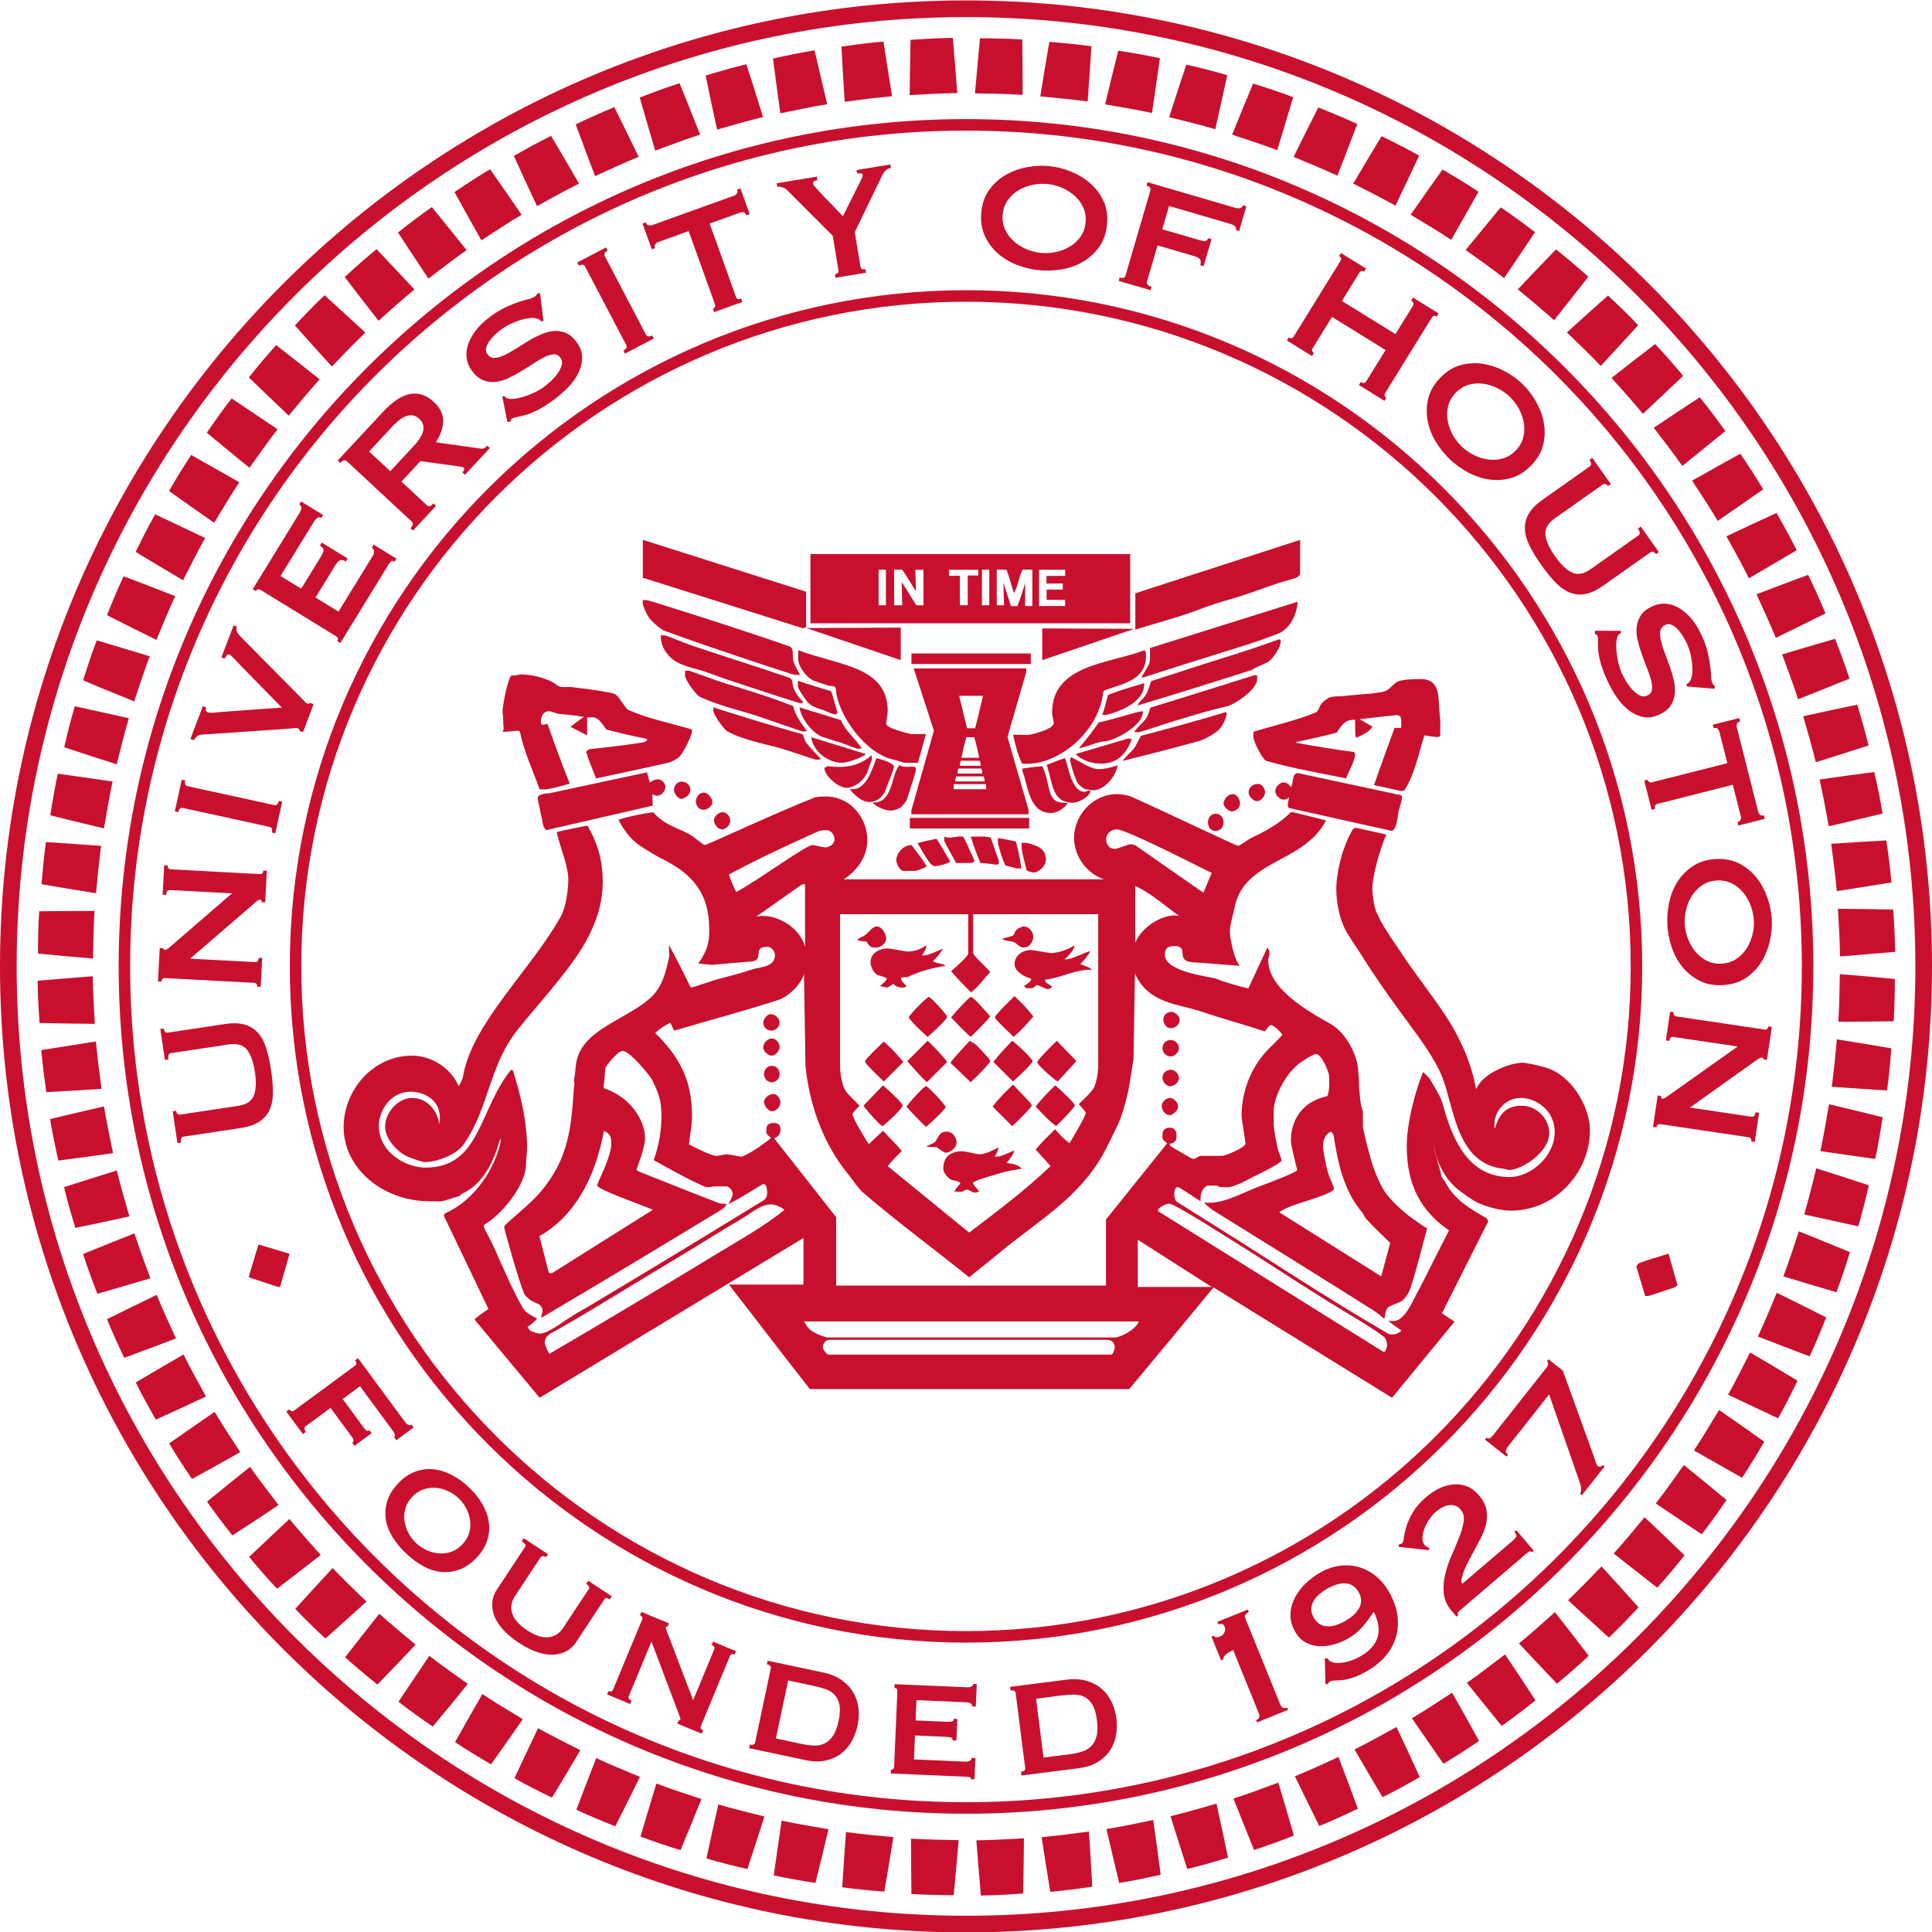 <?xml version="1.0" encoding="utf-8"?>
<!-- Generator: Adobe Illustrator 22.0.0, SVG Export Plug-In . SVG Version: 6.00 Build 0)  -->
<svg version="1.1" id="Layer_1" xmlns="http://www.w3.org/2000/svg" xmlns:xlink="http://www.w3.org/1999/xlink" x="0px" y="0px"
	 viewBox="0 0 400 400" style="enable-background:new 0 0 400 400;" xml:space="preserve">
<style type="text/css">
	.st0{fill:#C8102E;}
	.st1{fill-rule:evenodd;clip-rule:evenodd;fill:#C8102E;}
</style>
<g>
	<g>
		<polygon class="st0" points="53.517,257.65 59.789,259.541 59.904,259.742 57.989,266.43 57.489,266.43 51.619,264.479 
			51.518,264.281 		"/>
	</g>
	<g>
		<path class="st0" d="M345.455,259.563l1.857,6.534l-0.499,0.398c-1.758,0.598-5.428,1.837-5.628,1.837h-0.558l-1.857-6.163
			l0.501-0.612C341.226,260.815,343.299,260.218,345.455,259.563z"/>
	</g>
	<g>
		<path class="st0" d="M133.098,111.774l33.809,10.74v7.287c-0.184,0.213-0.622,0.261-0.729,0.261l-33.081-10.445V111.774z"/>
		<path class="st0" d="M269.179,111.774v6.755c0.026,1.012-1.226,1.273-2.193,1.513c-3.086,0.817-6.318,2.135-9.392,3.138
			c-1.764,0.586-3.778,1.12-5.68,1.731c-1.638,0.499-3.371,1.208-5.18,1.84c-3.68,1.296-7.622,2.336-11.675,3.606v-7.526
			L269.179,111.774z"/>
		<path class="st0" d="M167.791,129.04h66.202v-14.318h-66.202V129.04z M183.414,125.314h-1.511v-7.357h1.511V125.314z
			 M191.197,125.326h-1.491c-1.037-1.667-1.992-3.279-3.02-4.826c-0.02,0.11,0.023,0.317,0.116,4.815h-1.671v-7.374h1.654
			c1.034,1.493,1.998,3.115,2.855,4.498c0.025-0.109-0.012-0.315-0.138-4.482h1.694V125.326z M202.534,119.161h-2.176v6.153h-1.624
			v-6.11c-0.096-0.023-0.349,0-2.26,0.033v-1.28h6.061V119.161z M204.818,125.314h-1.521v-7.357h1.521V125.314z M213.734,125.467
			h-1.493v-4.804c-0.42,1.514-0.905,3.137-1.618,4.825h-1.322c-0.546-1.698-1.026-3.311-1.549-4.825
			c-0.022,0.109,0.025,0.32,0.115,4.65h-1.496v-7.374h1.993c0.694,1.688,1.023,3.301,1.545,4.826c0.806-1.08,0.97-3.41,1.842-4.826
			h1.983V125.467z M220.529,119.237h-3.867v1.59c0.11,0.011,0.35-0.011,3.378-0.044v1.286h-3.348v2.124h3.838v1.284h-5.402v-7.52
			h5.402V119.237z"/>
		<path class="st0" d="M133.076,124.246h0.775c0.401-0.02,19.767,6.111,29.573,9.587c1.028,0.369,0.586,1.808,0.794,2.843
			c0.175,0.991,0.91,1.906,1.395,3.072h-0.927c-0.401,0.043-18.173-5.872-26.99-9.106c-0.984-0.371-2.691-1.852-3.43-2.92
			c-0.491-0.708-1.209-2.418-1.189-2.82V124.246z"/>
		<path class="st0" d="M268.66,124.584c-0.157,2.757-1.623,5.707-4.252,6.7c-2.052,0.773-4.396,1.611-6.498,2.276
			c-7.09,2.223-14.261,4.433-21.56,6.818c0.333-1.154,1.738-2.592,1.747-3.813v-2.396L268.66,124.584z"/>
		<polygon class="st0" points="166.935,130.031 186.491,129.944 186.491,136.675 		"/>
		<polygon class="st0" points="215.782,130.107 234.853,130.194 215.782,136.675 		"/>
		<path class="st0" d="M137.576,131.544c0.401-0.022,3.965,1.546,5.904,2.189c6.631,2.245,13.298,4.303,19.944,6.59
			c0.756,0.262,0.609,1.265,0.794,1.853c0.234,0.849,0.916,2.025,2.065,3.148c0,0-0.082,0.292-0.487,0.292
			c-0.401,0-10.303-3.262-15.286-4.933c-1.333-0.436-2.728-0.991-4.221-1.514c-2.314-0.849-5.893-1.221-7.797-3.387
			c-0.82-0.915-1.744-2.299-1.669-4.238H137.576z"/>
		<path class="st0" d="M264.893,132.339c0,0,0.267,0.077,0.267,0.479c0,1.156-1.674,3.747-2.745,4.292
			c-0.725,0.37-1.617,0.762-2.379,1.078c-0.387,0.163-0.598,0.435-0.98,0.557c-7.723,2.472-15.561,4.924-23.524,7.307
			c0.307-0.826,1.063-1.273,1.555-1.976c0.631-0.921,0.86-2.074,1.259-3.067c4.884-1.547,9.905-3.223,14.774-4.738
			C256.979,135.052,260.885,133.799,264.893,132.339"/>
		<path class="st0" d="M165.264,134.627c8.516,3.192,18.527,3.333,18.527,12.612c0,0.404-0.318,2.19-0.318,2.592
			c0,1.003,4.957,2.114,5.196,2.145h3.041l-1.662,5.948h-2.675c-0.402,0.012-1.479-0.48-2.156-0.598
			c-5.979-1.133-11.844-9.324-12.187-14.78c-0.045-0.621-0.808-0.458-1.263-0.556c-0.98-0.206-2.134-0.708-3.063-0.98
			c-1.513-0.436-3.272-2.809-3.44-4.291V134.627z"/>
		<path class="st0" d="M237.01,134.604c0.25,0.404,0.259,0.807,0.259,1.209c0,4.825-4.475,5.686-8.037,6.917
			c-0.391,0.132-0.783,0.229-0.828,0.643c-0.97,8.561-10.021,15.52-16.828,14.693c-0.86-1.84-1.363-3.812-1.814-5.924h3.176
			c0.679-0.033,5.216-1.188,5.216-2.385c0-0.414-0.325-1.787-0.325-2.19C217.829,137.535,229.669,137.447,237.01,134.604"/>
		<rect x="188.701" y="135.293" class="st0" width="24.71" height="2.176"/>
		<path class="st0" d="M141.836,138.842h0.598c0.408-0.032,5.238,1.885,7.848,2.675c4.339,1.333,9.349,2.837,13.957,4.689
			c0.262,1.622,1.7,3.703,2.841,5.163l-0.77,0.088c-0.415,0-6.396-2.18-9.477-3.198c-3.725-1.247-8.065-2.128-11.971-4.013
			c-0.763-0.369-3.049-3.506-3.026-4.433V138.842z"/>
		<path class="st0" d="M107.85,139.626c2.105,0,5.698,0.764,7.479,2.245c0.758,0.622,2.041,0.272,2.999,0.38
			c2.758,0.35,5.72,0.663,8.6,1.308c1.335,0.284,2.246,3.027,3.274,3.474c4.04,1.787,8.572,2.648,13.047,3.998v0.567
			c0.022,0.522-1.917,4.716-2.809,5.283c-0.633,0.404-1.33,0.849-2.006,1.002c-4.813,1.133-9.883,2.157-15.019,3.279
			c-0.718-1.874-1.536-3.659-2.026-5.468c0-0.187,0.425-0.502,0.6-0.567c3.751-0.425,7.657-0.85,11.37-1.46
			c0.164-0.022,0.394-0.218,0.674-0.49c-0.009-0.097-0.109-0.13-0.226-0.239c-2.723-0.512-5.503-1.167-8.256-1.896
			c-0.536-0.62-1.504-2.505-2.725-2.526h-1.268v3.725l-3.42-1.743c0.876-0.785,1.845-1.438,2.765-2.081
			c-1.491-0.207-3.263-0.49-5.015-0.588c-0.674-0.043-1.797-0.588-2.206-0.588c-1.521,0-1.699,1.666-1.699,2.19
			c0,0.807,0.453,0.719,1.366,0.425c1.462,4.15,2.877,8.061,4.619,12.374c-1.721,0.566-4.63,1.221-5.032,1.199h-1.22
			c-1.33-3.791-3.218-7.811-3.998-11.611c-0.067-0.306-0.11-0.524-0.518-0.524c-0.408,0-1.531,0.164-3.131,0.251
			c0.273-0.621,0.219-1.057,0.175-1.176c-0.077-0.306-0.034-2.255-0.166-2.604c0,0-0.043,0.044-0.043-0.359
			c0-1.252,1.232-7.734,1.976-7.571C106.675,139.965,107.45,139.626,107.85,139.626"/>
		<path class="st0" d="M259.622,139.822h0.659v0.752c0.016,2.352-4.994,5.39-6.117,5.636c-3.615,0.78-7.312,1.955-10.841,3.012
			c-2.424,0.715-7.271,2.397-7.685,2.397l-0.78-0.099c0.419-0.85,2.316-2.298,2.697-3.213c0.206-0.463,0.381-1.122,0.625-1.798
			C245.325,144.332,252.465,142.056,259.622,139.822"/>
		<path class="st0" d="M165.186,140.944c2.288,0.794,4.553,1.449,6.886,2.168c0.522,1.48,0.85,2.94,1.338,4.488
			c-0.208,0.239-0.152,0.293-0.549,0.293c-0.419,0-1.297-0.402-1.783-0.621c-0.969-0.457-2.531-0.642-3.768-1.752
			c-0.033-0.045-2.167-2.854-2.124-3.443V140.944z"/>
		<path class="st0" d="M236.883,141.435c0.214,4.019-5.418,6.023-8.02,6.621l-0.649-0.108c0.55-1.318,0.79-2.746,1.204-4.064
			C231.879,142.884,234.308,142.229,236.883,141.435"/>
		<path class="st0" d="M178.421,154.93l-0.773,0.097c-0.403,0-2.668-1.001-3.948-1.377c-0.953-0.256-2.13-0.703-3.077-0.964
			c-2.322-0.632-4.88-4.107-5.086-6.218c3.06,0.946,5.825,1.753,8.583,2.635C174.924,151.214,176.711,152.484,178.421,154.93"/>
		<path class="st0" d="M147.678,146.455c6.013,1.907,12.432,3.912,18.488,5.566c0.262,0.502,0.35,1.189,0.775,1.764
			c0.85,1.187,2.057,2.255,3.061,3.41l-0.949,0.098c-0.403,0-4.76-1.547-7.036-2.244c-3.638-1.09-7.811-1.667-11.492-3.671
			c-0.505-0.261-2.885-3.409-2.847-4.28V146.455z"/>
		<path class="st0" d="M236.627,147.328c0,3.093-6.141,6.012-7.603,6.11c-1.863,0.12-3.691,1.1-5.664,1.504
			c1.483-1.808,2.92-3.573,4.108-5.359C230.963,148.852,236.627,146.903,236.627,147.328"/>
		<path class="st0" d="M253.882,147.413c0.36,0.71-0.753,2.931-1.477,3.617c-0.648,0.621-1.6,1.242-2.407,1.644
			c-0.462,0.219-0.986,0.524-1.485,0.672c-5.148,1.442-10.544,2.803-16.067,4.198c0.491-0.838,1.547-1.612,2.223-2.461
			c0.598-0.753,1.012-1.754,1.541-2.735C242.107,150.812,247.932,149.19,253.882,147.413"/>
		<path class="st0" d="M179.238,156.107c-0.361,0.599-3.779,1.829-4.847,1.829c-3.082,0-6.084-2.461-6.425-5.304L179.238,156.107z"
			/>
		<path class="st0" d="M233.524,152.915l0.817,0.088c-1.35,3.789-3.688,5.097-6.383,5.097c-1.578,0-3.753-0.468-5.261-1.982
			L233.524,152.915z"/>
		<path class="st1" d="M180.501,156.334v0.774c0.043,0.403-0.566,1.525-0.73,2.168c-0.611,2.311-2.93,3.844-4.505,3.844
			c-1.584,0-4.568-2.418-4.59-4.128l0.622-0.359C174.347,158.96,177.483,158.96,180.501,156.334"/>
		<path class="st0" d="M221.847,156.803c1.755,0.849,3.883,2.429,5.621,2.429c1.4,0,2.865-0.436,3.922-0.773
			c-0.37,2.365-2.789,5.151-5.056,5.151c-0.403,0-1.11-0.109-1.578-0.219c-0.642-0.184-1.525-0.969-1.84-1.656
			c-0.653-1.393-1.363-4.04-1.363-4.442C221.553,156.89,221.598,157.01,221.847,156.803"/>
		<path class="st0" d="M181.439,156.989c0.501,0.022,3.649,0.969,3.649,1.754c0,0.414-1.266,3.66-2.012,5.423
			c-0.211,0.48-0.997,1.231-1.485,1.481c-0.457,0.22-1.13,0.393-1.525,0.393c-1.603,0-2.81-1.101-4.204-2.669
			C179.275,163.894,180.489,159.504,181.439,156.989"/>
		<path class="st0" d="M220.485,156.977c0.587,0.916,1.172,6.961,4.074,6.961c0.398,0,0.724-0.329,1.155-0.284
			c0.141,1.307-2.59,2.548-3.506,2.548c-4.433,0-4.215-3.931-5.495-7.854C217.947,157.947,219.245,157.294,220.485,156.977"/>
		<path class="st0" d="M186.181,158.426c0.429,0.175,0.626,0.317,1.043,0.329h2.155c0.205,0.205,0.25,0.238,0.25,0.641
			c0,0.415-1.229,4.139-1.851,6.045c-0.163,0.512-0.643,1.036-1.014,1.46c-0.374,0.468-1.59,0.925-2.331,0.925
			c-1.012,0-2.558-0.522-3.877-1.676C184.913,166.41,184.369,160.779,186.181,158.426"/>
		<path class="st0" d="M215.803,158.612c1.829,3.856,0.752,7.592,4.477,7.592l0.777,0.108c-0.899,1.253-2.238,2.004-3.469,2.004
			c-4.694,0-4.728-5.969-5.89-8.56v-0.645C213.102,158.916,214.408,158.743,215.803,158.612"/>
		<path class="st0" d="M133.944,159.907c0.243,0.752,0.391,1.526,0.614,2.093c0.35-0.305,1.085-0.655,1.497-0.655
			c1.187,0,1.707,0.97,1.707,1.625c0,0.893-0.97,1.775-1.623,1.775c-0.414,0-0.883-0.175-1.07-0.338
			c-0.065,0.544,0.098,1.155,0.056,2.385l-22.052,5.082c-0.234-0.202-0.409-0.55-0.54-0.736c-0.386-1.981-1.203-5.5-1.203-5.903
			c0-0.893,2.02-0.991,2.26-0.969L133.944,159.907z"/>
		<path class="st0" d="M141.158,161.824c1.146,0,1.786,0.938,1.786,1.71c0,1.232-1.48,1.863-1.866,1.863
			c-0.843,0-1.541-1.339-1.541-1.786C139.537,162.74,140.09,161.824,141.158,161.824"/>
		<path class="st0" d="M208.592,152.589l3.868-13.419v-0.785h-23.289l4.184,12.907l-4.673,16.502v0.795h24.257v-0.947
			L208.592,152.589z M203.533,144.06c-0.626,2.57-1.105,4.683-1.649,6.71h-1.666l-1.637-6.71H203.533z M202.863,157.502
			c0.043,0.272,0.212,0.434,0.161,1.044h-4.278c-0.037-0.61,0.118-0.772,0.163-1.044H202.863z M199.051,156.901
			c0.298-1.437,0.625-2.886,1.011-4.269h1.662c0.377,1.383,0.704,2.679,0.998,4.269H199.051z M198.424,159.118h4.777
			c0.042,0.277,0.2,0.442,0.15,1.04h-5.095C198.211,159.559,198.376,159.395,198.424,159.118 M197.94,160.746h5.74
			c0.053,0.273,0.217,0.598,0.161,1.035h-6.067C197.728,161.509,197.89,161.182,197.94,160.746 M204.164,163.402h-6.703v-1.051
			h6.703V163.402z"/>
		<path class="st0" d="M145.702,164.101c0.969,0,1.787,1.295,1.787,1.938c0,1.1-1.358,1.623-1.787,1.623
			c-1.074,0-1.629-0.936-1.629-1.7C144.073,165.093,144.722,164.101,145.702,164.101"/>
		<path class="st0" d="M255.193,164.417c1.088,0,1.541,1.338,1.541,1.872c0,1.036-0.936,1.7-1.703,1.7
			c-0.724,0-1.704-0.98-1.704-1.623C253.326,165.407,254.337,164.417,255.193,164.417"/>
		<path class="st0" d="M149.586,168.153c0.918,0,1.614,0.914,1.614,1.785c0,0.873-0.924,1.776-1.697,1.776
			c-1.04,0-1.7-1.307-1.7-1.862C147.802,169.078,148.738,168.153,149.586,168.153"/>
		<path class="st0" d="M251.705,168.479c1.08,0,1.621,0.928,1.621,1.776c0,1.318-0.928,1.786-1.7,1.786
			c-1.274,0-1.536-1.338-1.536-1.786C250.09,169.406,250.635,168.479,251.705,168.479"/>
		<rect x="188.377" y="169.329" class="st0" width="24.701" height="2.194"/>
		<path class="st0" d="M198.628,173.174c0.401,0,0.595,0.011,0.826,0.077c0.85,1.632,1.502,3.257,2.33,4.977
			c-0.208,0.25-0.431,0.456-0.828,0.446h-2.986c-0.859-1.524-1.682-2.996-2.46-4.489v-0.979
			C196.469,173.686,197.993,173.174,198.628,173.174"/>
		<path class="st0" d="M203.711,173.207c0.403-0.033,0.839,0.131,1.408,0.207c0.544,1.492,1.034,3.105,1.671,4.76v0.621
			c0,0-0.071,0.219-0.468,0.219c-0.409,0-2.108-0.329-3.339-0.344c-0.704-1.705-1.352-3.338-1.984-5.463H203.711z"/>
		<path class="st0" d="M206.599,173.533c1.372,0.132,2.51,0.457,3.719,0.697c0.533,1.817,0.867,3.616,1.149,5.566h-0.75
			c-0.403,0.033-1.657-0.457-2.533-0.556c-0.708-1.46-1.209-3.104-1.584-4.749V173.533z"/>
		<path class="st0" d="M193.893,173.665c1.053,1.524,1.863,3.146,2.86,4.716c-0.431,0.446-2.668,0.958-3.235,0.958
			c-1.079,0-2.789-3.671-3.551-4.76C191.197,174.154,192.504,173.99,193.893,173.665"/>
		<path class="st0" d="M211.527,174.492h0.606c0.414-0.022,1.948,0.36,2.854,0.85c1.215,0.642,1.547,1.676,1.547,2.614
			c0,1.459-1.542,2.679-2.507,2.679c-0.409,0-0.98-0.185-1.47-0.445c-0.392-1.46-1.057-4.151-1.031-4.565V174.492z"/>
		<path class="st0" d="M188.725,174.97c1.025,1.352,2.169,2.821,3.168,4.412c-0.741,0.424-2.045,0.925-2.451,0.925h-2.384
			c-0.797,0-1.491-1.634-1.491-2.19C185.567,176.746,186.885,175.004,188.725,174.97"/>
		<path class="st0" d="M181.448,191.811c1.449,0,2.024,2.035,2.024,2.352c0,1.46-1.409,2.026-2.113,2.026
			c-1.132,0-1.164-0.122-2.024-1.275c-0.414-0.022-1.101-0.022-1.862-0.295c0.364-0.49,1.155-0.641,1.686-1.045
			C179.908,192.987,180.707,191.811,181.448,191.811"/>
		<path class="st0" d="M211.99,191.811c1.096,0,1.948,1.241,1.948,2.113c0,1.079-0.853,2.266-1.948,2.266
			c-0.882,0-1.404-0.839-2.004-1.101c-0.757-0.325-1.787-0.206-2.533-0.697c0.767-0.304,1.606-0.381,2.207-0.675
			c0.357-0.174,0.401-0.751,0.629-1.034C210.694,192.18,211.586,191.811,211.99,191.811"/>
		<path class="st0" d="M191.795,195.721c0.098,0.632-0.575,1.513-0.876,2.069c0.115,0.076,0,0.022,0.408,0.022
			c0.938,0,2.937-1.011,3.933-1.404c-0.48,0.85-1.308,1.842-2.071,2.548c0.58,0.643,1.91,0.393,2.589,1.002
			c-2.73,0.424-5.233,1.101-7.868,2.318c-0.273,0.122-1.364-0.085-1.364,0.318c0,0.412,0.58,1.077,1.135,1.525
			c-0.209,0.294-0.49,0.336-0.894,0.336c-0.502,0-1.35-0.174-1.862-0.806c-0.206,0.273-0.763,0.642-1.28,0.806l-1.465-0.294
			c0.806-0.597,1.207-0.991,1.46-1.59c-0.425-0.25-1.037-0.49-1.662-0.608c-0.975-0.184-1.749-1.842-1.749-2.691
			c0-2.102,2.071-2.919,3.562-2.919c0.402,0,3.723,0.653,4.128,0.653C189.345,197.006,190.599,196.526,191.795,195.721"/>
		<path class="st0" d="M222.447,195.721c-0.022,1.079-1.44,2.32-2.026,2.897c0.118,0.053-0.158,0.01,0.245,0.01
			c1.276,0,4.204-1.58,5.064-1.721c-0.468,0.993-1.3,1.993-2.069,2.669c0.735,0.37,1.727,0.536,2.424,1.21
			c-3.503-0.119-6.372,1.689-9.618,2.027c0,0-0.099-0.219-0.099,0.194c0,0.405,0.899,0.829,1.456,1.276
			c-0.203,0.295-0.563,0.501-0.975,0.501c-0.392,0-1.694-0.805-2.104-0.805c-0.392,0-0.738,0.64-1.153,0.62h-1.231
			c-0.045-0.307-0.158-0.185-0.361-0.501c0.597-0.284,1.156-0.697,1.471-1.142v-0.361c-0.924-0.163-3.424-1.297-3.424-2.995
			c0-1.83,1.801-2.92,3.404-2.92c0.403,0,3.81,0.654,4.215,0.654C218.738,197.333,221.195,196.635,222.447,195.721"/>
		<path class="st0" d="M210.046,206.242c1.253,1.177,2.728,2.658,3.892,4.224c-1.338,1.559-2.494,2.86-4.061,4.207
			c-1.406-1.352-3.878-3.649-3.878-4.063C205.999,210.218,208.64,207.581,210.046,206.242"/>
		<path class="st0" d="M192.298,206.405c0.401,0,3.806,3.727,3.806,4.13c0,0.414-2.641,2.956-4.046,4.139
			c-1.736-1.504-3.888-3.649-3.888-4.063C188.17,210.218,191.893,206.405,192.298,206.405"/>
		<path class="st0" d="M201.048,206.405c0.409,0,2.793,2.646,3.976,4.052c-1.183,1.404-2.646,2.865-4.046,4.216
			c-1.573-1.341-2.882-2.8-4.066-4.052C198.256,209.051,200.651,206.405,201.048,206.405"/>
		<path class="st0" d="M242.542,209.487c0.75,0,1.708,0.992,1.708,1.538c0,1.414-1.318,1.862-1.871,1.862
			c-1.113,0-1.536-1.372-1.536-1.699C240.844,209.989,241.802,209.487,242.542,209.487"/>
		<path class="st0" d="M159.631,209.967c0.884,0,1.787,0.938,1.787,1.699c0,1.035-0.925,1.711-1.707,1.711
			c-1.17,0-1.693-0.96-1.693-1.624C158.019,211.33,158.566,209.967,159.631,209.967"/>
		<path class="st0" d="M159.797,215c0.915,0,1.621,1.023,1.621,1.775c0,0.85-0.969,1.784-1.621,1.784
			c-0.849,0-1.778-0.957-1.778-1.696C158.019,215.904,158.947,215,159.797,215"/>
		<path class="st0" d="M242.38,215.315c1.043,0,1.71,0.938,1.71,1.71c0,0.873-0.972,1.702-1.629,1.702
			c-1.172,0-1.779-0.93-1.779-1.702C240.681,215.827,241.66,215.315,242.38,215.315"/>
		<path class="st0" d="M192.057,215.479c1.404,1.35,2.88,2.821,4.046,4.388l-4.21,4.205c-1.404-1.341-2.548-2.648-4.052-4.379
			L192.057,215.479z"/>
		<path class="st0" d="M200.784,215.479c0.597,0.358,1.175,0.663,1.545,1.067c0.93,1.034,2.694,2.745,2.694,3.148
			c0,0.414-2.646,3.038-4.046,4.379l-4.215-4.041C198.092,218.3,199.713,216.676,200.784,215.479"/>
		<path class="st0" d="M209.55,215.479c1.411,1.001,4.227,3.812,4.227,4.215c0,0.414-2.483,2.875-4.058,4.215l-4.047-4.041
			C206.839,218.3,208.146,216.992,209.55,215.479"/>
		<path class="st0" d="M218.804,215.479l4.057,4.215l-3.869,4.215c-0.781-0.36-4.247-3.486-4.247-3.964
			C214.745,219.531,217.234,216.992,218.804,215.479"/>
		<path class="st0" d="M182.974,215.64c1.417,1.176,2.723,2.648,4.061,4.216l-4.05,4.052c-1.58-1.502-3.894-3.725-3.894-4.128
			C179.091,219.367,181.568,216.992,182.974,215.64"/>
		<path class="st0" d="M159.797,220.672c1.079,0,1.621,0.927,1.621,1.702c0,1.186-0.969,1.699-1.621,1.699
			c-1.065,0-1.618-0.938-1.618-1.699C158.178,221.599,158.732,220.672,159.797,220.672"/>
		<path class="st0" d="M242.38,221.48c1.043,0,1.71,1.046,1.71,1.7c0,1.197-1.363,1.71-1.71,1.71c-1.051,0-1.699-0.938-1.699-1.789
			C240.681,222.025,241.66,221.48,242.38,221.48"/>
		<path class="st0" d="M209.736,224.563c1.253,1.352,3.881,3.888,3.881,4.295c0,0.419-3.838,4.192-4.067,4.288l-4.041-4.041
			C206.675,227.536,208.157,226.071,209.736,224.563"/>
		<path class="st0" d="M182.811,224.713c1.58,1.342,4.063,3.737,4.063,4.14c0,0.773-4.032,4.292-4.14,4.292
			c-0.401,0-2.798-2.648-3.968-4.215L182.811,224.713z"/>
		<path class="st0" d="M218.471,224.713c1.415,1.178,4.063,3.737,4.063,4.14c0,0.401-2.641,3.116-3.878,4.292
			c-1.58-1.166-2.722-2.472-4.227-4.041C215.594,227.536,217.234,225.902,218.471,224.713"/>
		<path class="st0" d="M191.732,224.89c0.408,0,4.046,3.888,4.046,4.295c0,0.398-2.471,2.789-4.046,4.123
			c-1.418-1.335-2.882-2.81-4.052-4.204C188.85,227.536,191.327,224.89,191.732,224.89"/>
		<path class="st0" d="M160.042,226.502c1.235,0,1.541,1.381,1.541,1.699c0,0.975-0.925,1.873-1.786,1.873
			c-0.806,0-1.618-1.316-1.618-1.873C158.178,227.111,159.501,226.502,160.042,226.502"/>
		<path class="st0" d="M242.222,227.317c0.77,0,1.705,0.927,1.705,1.777c0,0.894-1.254,1.786-1.705,1.786
			c-1.194,0-1.705-1.318-1.705-1.862C240.516,228.102,241.451,227.317,242.222,227.317"/>
		<path class="st0" d="M196.023,234.29c1.47,0,2.026,1.632,2.026,2.176c0,1.425-1.634,2.201-2.183,2.201
			c-0.4,0-1.311-0.685-1.914-1.142l-2.21-0.133c0.732-0.499,1.711-0.598,2.06-1.24C194.584,234.649,194.972,234.29,196.023,234.29"
			/>
		<path class="st0" d="M206.746,237.567c-0.104,0.654-0.442,1.328-0.747,1.874c0.109,0.078,0,0.033,0.394,0.033
			c1.054,0,2.765-1.045,3.615-1.252c-0.293,0.981-0.97,1.841-1.59,2.507c0.691,0.26,2.254,0.152,3.083,1.229
			c-1.597,0.273-3.071,0.522-4.483,0.949c-1.79,0.532-5.56,1.59-5.56,1.993c0,0.401,0.763,1.099,1.287,1.764
			c-0.305,0.098-0.558,0.262-0.96,0.262c-0.414,0-1.218-0.639-1.623-0.639c-0.408,0-0.753,0.474-1.16,0.474l-1.423-0.087
			c0.339-0.654,0.834-1.144,1.285-1.688c-0.499-0.665-1.533-0.405-2.206-0.904c-0.67-0.512-1.355-1.253-1.355-2.178
			c0-2.702,1.917-3.562,3.965-3.562c0.403,0,3.083,0.642,3.485,0.642C204.06,238.983,205.291,238.253,206.746,237.567"/>
		<path class="st1" d="M320.988,221.371c-1.683-0.707-5.253-1.35-5.667-1.35c-2.83,0-8.516,2.286-9.673,5.509
			c-0.019-0.118-0.019-0.271-0.113-0.358c-0.856-4.836-3.085-10-5.941-14.442c-2.786-4.314-6.78-9.291-9.4-13.332
			c-1.339-2.068-4.002-5.591-5.227-8.56c-0.639-1.526-0.845-4.314-0.845-4.716c0-2.897,1.694-8.671,2.902-11.339l-6.207-1.383
			c-0.098,0-0.557,0.065-0.676,0.228c-2.091,3.387-3.474,8.795-3.474,12.405c0,2.736,0.609,6.285,2.166,8.997
			c0.938,1.602,2.195,3.356,3.15,4.87c2.341,3.81,5.531,8.343,8.536,12.427c2.976,4.05,6.493,8.572,8.144,12.829
			c2.421,6.265,2.948,18.017,12.837,18.84c0.299,0.028,0.502,0.234,0.911,0.234c2.71,0,8.344-3.725,8.344-7.627
			c0-3.015-2.641-5.672-5.672-5.672c-2.559,0-4.556,1.032-5.557,4.7c-0.166-0.281-0.119-0.485-0.119-0.888
			c0-2.691,2.311-5.425,5.425-5.425c3.255,0,7.058,2.617,7.058,7.047c0,4.881-4.743,9.325-9.4,9.325
			c-7.766,0-11.497-6.515-13.69-14.791c-0.491-1.907-1.711-3.649-2.604-5.228c-0.363-0.645-0.936-1.166-1.578-1.699
			c-1.69,4.15-3.362,10.694-3.362,15.227c0,5.979,1.421,12.514,8.752,17.547c-1.61,3.136-3.365,6.557-4.965,9.781
			c-0.654,1.294-1.321,2.603-1.939,3.714c-0.639,1.133-2.3,5.272-4.608,5.272c-0.401,0-0.577,0.011-1.099-0.088
			c1.012,0.871,1.972,1.502,2.734,2.032c-0.127,0.05-0.133,0.212-0.133,0.212c-0.456,0.294-1.011,0.598-1.414,0.598
			c-0.405,0-0.894,0.045-1.302-0.206c-13.131-7.659-23.382-14.546-36.199-22.579c-2.555-1.601-5.066-3.148-7.396-4.641
			c-0.425-0.284-0.569-1.111-0.569-1.502c0-0.11-0.022-1.549,0.732-1.549c0.402,0,3.062,1.919,4.7,2.899
			c-0.026-1.133,0.091-2.493,1.411-3.224h1.89c0.398,0.011,0.453,0.325,0.856,0.325h1.73c0.409,0,1.59-0.477,2.197-0.718
			c1.291-0.522,2.641-1.383,3.894-1.95c1.035-0.468,4.799-2.418,4.799-2.843c0-0.403-0.758-2.113-0.933-3.114
			c-0.295-1.417-0.691-3.791-0.691-4.193v-2.888c0-3.038,2.587-8.191,5.864-10.314c0.845-0.566,2.398-1.536,2.812-1.536
			c1.476,0,2.772,4.205,2.772,4.227c0.037,0.653,0.06,1.536,0.06,1.939c0,0.663-0.13,2.135-0.414,2.559
			c-5.532,1.155-7.526,5.315-7.526,9.192c0,1.166,1.296,6.013,1.296,6.078c0,0.501-6.543,2.94-7.679,3.342
			c-3.742,1.386-7.831,3.891-11.595,3.39c0.676,0.828,1.699,1.525,2.367,1.939c10.99,6.839,22.112,13.7,32.864,20.52
			c0.73,0.468,1.426,1.066,2.068,1.6c0.302-0.719,0.088-2.102,1.161-2.559c0.615-0.271,1.28-0.589,1.77-0.752
			c1.339-0.425,2.227-2.19,2.472-2.962c1.339-3.988,2.342-8.267,3.464-12.434c-1.048-0.561-1.841-1.246-2.714-1.813
			c-1.959-1.307-4.998-4.094-6.174-5.979c-1.156-1.852-2.212-4.565-2.734-6.45c-0.653-2.265-1.662-6.382-1.662-6.785v-3.247
			c-0.659-1.47-0.608-3.609-0.804-5.008c0-2.581-0.158-2.657-0.158-3.071c0-3.278-2.522-8.181-5.762-9.978
			c-4.777-2.679-12.886-7.298-12.886-13.205c0-0.562,0.698-1.467-0.174-2.588l-3.943,8.452c-2.169-0.502-4.629-1.189-6.841-2.071
			c-0.674-0.273-10.434-1.294-10.434-4.846c0-1.371,0.553-1.852,1.947-1.852c3.488,0-0.391,3.399,4.534,3.399l9.073,0.696
			c-1.059-0.827-2.102-5.544-2.102-7.179c0-1.231,0.784-3.843,0.913-4.572c1.842-10.37,14.362-9.337,19.006-18.354
			c-2.372-0.578-6.631-1.71-7.036-1.71c-0.402,0-0.315,0.054-0.315,0.054c-2.451,2.505-5.608,4.074-7.941,5.184
			c-1.012,0.491-2.52,1.732-2.928,1.732c-0.392,0-14.683-6.841-22.055-10.162c-0.894-0.403-2.573-0.544-2.985-0.544
			c-5.185,0-8.921,4.541-8.921,9.083c0,3.115,2.015,7.103,6.174,8.546h-53.833c3.159-2.076,4.873-5.028,4.873-8.143
			c0-4.411-3.398-8.997-8.592-8.997c-0.405,0-1.742,0-2.331,0.219c-7.667,2.996-22.306,9.835-22.71,9.835
			c-0.403,0-1.688-1.253-2.646-1.873c-2.494-1.622-5.577-2.036-8.073-4.924c-2.351,0.316-4.807,0.807-7.182,1.547
			c1.083,2.146,2.598,4.193,4.602,5.479c1.525,1.002,3.201,2.027,4.722,2.779c7.879,3.92,9.471,9.008,9.471,14.661
			c0,2.514-0.318,3.975-2.257,6.872l2.745,0.261l7.625-0.653c3.802,0.053,0.457-3.082,3.877-3.082c0.935,0,1.625,0.916,1.625,1.786
			c0,2.451-3.519,2.506-4.433,2.81c-2.266,0.763-4.563,1.372-6.785,1.939c-2.114,0.544-4.216,1.417-6.21,1.917
			c-1.394-2.843-2.852-5.763-4.489-8.769c-0.124,0.316,0.036,0.48,0.036,2.245c-0.327,1.447-0.634,2.907-1.079,4.18
			c-0.491,1.352-1.308,2.975-2.43,4.097c-5.26,5.075-15.075,6.81-15.847,14.42c-0.099,1.111-0.262,2.266-0.403,3.311
			c0.186,0.218,0.141,0.251-0.017,1.542c-0.364,5.625-0.773,11.496-3.762,16.8c-1.118,1.981-2.583,3.965-4.134,5.587
			c-2.152,2.24-6.531,5.687-6.531,6.09c0,0.561,3.17,11.588,4.108,13.756c0.208,0.48,0.837,1.057,1.143,1.297
			c1.221,0.958,2.696,0.741,2.696,2.451c0,0.403-0.332,0.893-0.243,1.35c12.644-7.461,24.867-14.834,37.12-22.273
			c0.533-0.316,1.032-0.665,1.178-1.297c-0.618-0.065-1.08-0.023-1.366-0.119c-5.697-2.158-11.35-4.477-16.839-6.633
			c-0.152-0.098-0.288-0.24-0.402-0.327c0.479-1.404,1.784-4.704,1.784-6.524c0-3.725-3.048-8.507-8.337-10.283
			c-0.49-0.163-0.091-1.143-0.091-1.546c0-0.42,0.135-1.862,0.205-2.669c0-0.239,2.463-3.571,3.607-3.571
			c1.46,0,5.566,5.041,6.034,5.903c0.815,1.541,1.48,3.181,1.763,4.661c0.177,0.949,0.219,2.485,0.219,2.888
			c0,2.776-0.448,6-1.611,9.136c3.647,2.026,7.138,4.02,10.624,5.534c0.592,0.251,1.629-0.087,2.026-0.087h2.401
			c0.68,0,1.313,0.992,1.313,1.547c0,0.398-0.442,1.417-0.941,2.113c2.796-1.246,6.935-4.15,7.34-4.15
			c0.589,0,0.729,0.96,0.729,1.71c0,0.491-0.022,1.218-0.735,1.662c-11.792,7.236-23.672,14.47-35.448,21.494
			c-1.502,0.894-3.313,1.897-4.911,2.921c-1.133,0.73-4.37,3.179-5.91,3.179c-0.409,0-1.279-0.273-1.727-0.434
			c-0.327-0.119-0.713-0.587-0.871-0.967c0.589-0.415,1.437-0.929,1.945-1.714c-1.057-0.597-2.347-1.197-2.891-2.156
			c-2.541-4.388-4.368-9.105-6.42-13.439c-0.521-1.156-1.707-3.094-1.707-3.495c0-0.403,0.415-0.535,0.577-0.633
			c4.008-2.613,8.181-8.408,8.181-12.179c0-2.107,0.588-2.809-0.164-8.614c-0.467-3.616-1.426-7.144-2.507-10.741
			c-0.107-0.177-0.434-0.25-0.434-0.25c-6.754,8.388-6.34,20.26-17.727,20.26c-4.002,0-9.645-3.105-9.645-8.67
			c0-3.128,2.449-7.05,6.566-7.05c2.266,0,6.067,1.277,6.067,5.427c0,0.403,0.047,0.806-0.119,1.218
			c-0.522-3.192-2.885-5.348-5.63-5.348c-2.888,0-5.588,2.973-5.588,5.991c0,2.308,2.418,5.359,5.129,6.351
			c1.004,0.349,2.572,0.941,2.975,0.941c2.462,0,6.6-1.42,8.181-3.699c5.368-7.732,5.118-16.315,11.437-24.07
			c5.108-6.284,11.261-12.819,14.343-18.832c2.038-4.009,2.996-7.57,2.996-11.502c0-3.814-0.828-7.558-3.17-11.578
			c-2.217,0.48-4.326,0.795-6.373,1.362c0.96,4.03,2.412,6.917,2.412,9.977c0,2.005-0.529,5.61-1.502,7.374
			c-6.05,10.978-18.37,22.155-20.275,33.109c-0.119,0.753-0.555,1.558-0.905,2.148c-1.874-4.196-6.045-6.33-9.66-6.33
			c-8.306,0-14.174,7.397-14.174,14.749c0,8.637,8.118,15.402,17.821,15.402c3.246,0,1.428,0.316,6.041-1.046
			c0.386-0.098,0.485-0.49,0.67-0.55c4.728-2.041,6.839-7.619,7.746-10.973c0.107-0.143,0.135-0.392,0.242-0.446v0.687
			c-1.16,5.387-5.244,12.078-11.526,14.822c-0.186,0.13-0.247,0.502-0.247,0.502l9.243,19.334c-0.914,0.553-2.048,1.373-2.925,2.123
			l13.512,16.23l54.629-33.081v9.651h-15.445c5.853,7.485,11.365,14.78,16.767,21.632h66.116
			c5.881-7.02,12.057-14.464,17.457-21.055l36.959,22.853l12.939-15.749c-1.045-0.753-1.993-1.223-2.59-1.778l9.564-18.984
			c0-0.119-0.232-0.577-0.395-0.696c-3.584-2.015-6.698-3.954-8.451-7.402c-0.186-0.387-0.882-1.018-0.882-1.423
			c0-0.402-1.46-5.27-1.46-5.673c0-0.404-0.05-0.37-0.05-0.49c0.518,3.214,2.145,7.025,5.504,9.476
			c1.395,1.012,2.837,2.08,4.209,2.613c2.001,0.794,4.345,1.363,6.304,1.363c8.812,0,16.282-7.614,16.282-16.688
			C329.176,229.801,326.138,223.56,320.988,221.371 M275.535,234.29c0.391,0.174,0.457,0.555,0.57,0.752
			c0.854,5.238,1.859,11.229,5.965,16.033c0.189,0.205,0.349,0.806,0.752,1.253c1.699,1.828,3.516,3.562,5.015,5.005l-1.88,6.921
			l-21.122-13.277c0.898-0.623,1.883-1.046,2.863-1.406c1.58-0.588,8.49-2.505,8.49-3.452c0-0.405-0.915-2.212-1.253-3.368
			c-0.468-1.6-1.023-4.822-1.023-5.225C273.912,236.73,273.932,235.117,275.535,234.29 M125.037,234.136
			c1.395,0.546,1.538,1.612,1.538,2.494c0,3.04-2.925,8.146-2.925,8.758c0,0.904,8.164,3.658,11.517,5.086l-20.872,13.114h-0.65
			l-1.97-7.65C120.302,251.042,123.672,241.488,125.037,234.136 M235.037,195.219v-11.806c3.182,1.491,6.025,3.998,9.04,6.207
			C241.171,188.978,236.367,191.746,235.037,195.219 M231.202,171.714c2.027,0,16.784,7.635,19.682,9.029
			c-0.657,1.426-1.13,2.697-1.721,4.089c-4.519-3.099-9.355-6.518-13.918-9.698c-0.287-0.207-0.812-0.338-1.2-0.338
			c-0.412,0-2.764,0.97-3.167,0.97c-1.395,0-1.865-1.209-1.865-1.864C229.013,172.531,230.094,171.714,231.202,171.714
			 M173.923,189.273h26.532v8.202c0.034,0.403-2.296,2.571-3.542,3.595c1.102,1.338,2.714,2.95,4.086,4.367
			c1.193-0.719,2.812-2.866,4.026-4.215c-1.094-1.199-3.567-3.464-3.543-3.878v-8.07h25.89v31.694
			c0.022,0.414-0.247,2.975-0.86,4.151c-0.677,1.263-2.234,2.463-3.17,3.497c0.456,0.544,1.46,1.459,1.46,1.863
			c0,0.402-2.125,4.215-3.379,6.23c-1.273-1.004-2.252-1.992-2.961-2.908c-1.502,1.414-2.779,2.69-4.032,4.204l3.085,3.418
			c-5.385,5.131-11.464,9.685-16.862,13.771l-16.86-13.759c0.85-1.088,1.992-2.243,2.919-3.114
			c-0.936-1.176-2.555-2.789-3.899-4.195c-0.86,0.773-1.824,1.733-2.919,2.754c-0.247-0.228-3.389-5.368-3.389-6.163
			c0-0.404,0.997-1.231,1.454-1.775c-1.094-1.198-2.337-2.19-3.023-3.324c-0.787-1.319-1.034-4.356-1.012-4.77V189.273z
			 M152.465,184.677c-0.75-1.21-1.077-2.364-1.567-3.617c5.988-3.224,12.139-6.067,18.558-8.963c0.425-0.187,1.2-0.219,1.614-0.219
			c1.294,0,1.699,1.318,1.699,1.862c0,1.199-1.297,1.709-1.95,1.709c-0.4,0-2.184-0.49-2.592-0.49
			C166.87,174.96,157.486,181.91,152.465,184.677 M156.573,189.773l9.496-6.676h0.611v12.929
			C165.569,191.806,160.308,188.933,156.573,189.773 M149.132,259.155c-11.699,7.112-23.451,14.171-35.409,21.153
			c-0.414-0.729-0.929-1.939-0.929-2.342c0-1.383,1.24-1.905,2.235-2.449c2.384-1.341,5.041-2.897,7.406-4.314
			c7.014-4.237,14.163-8.615,21.404-12.962c2.951-1.787,5.973-3.736,9.073-5.512c2.722-1.567,4.379-3.375,6.884-3.375
			c0.572,0,2.231,0.631,2.598,1.153C158.423,253.753,153.5,256.507,149.132,259.155 M160.297,235.694
			c1.066-0.447,1.285-1.144,1.285-1.733c0-1.273-0.598-1.46-1.378-1.46c-1.297,0-1.536,0.603-1.536,1.46
			c0,0.566-0.236,0.699,0.963,1.601c-0.893,0.981-5.363,3.911-6.152,3.911c-0.405,0-2.516-0.496-2.919-0.496
			c-0.405,0-1.868,0.332-2.266,0.332c-1.111,0-4.966-2.046-5.653-2.353c0.372-3.299,0.631-3.81,0.631-5.838
			c0-6.12-1.589-11.392-7.628-17.262c1.039-0.929,2.043-1.601,3.153-2.091c0.251,0.587,0.555,1.192,0.794,1.623
			c7.036-2.114,14.405-4.019,21.622-6.383c2.026-0.676,4.547-3.094,5.25-5.295l0.304,18.955c0.708,7.318,3.302,15.747,8.981,22.633
			c1.018,1.232,1.879,2.688,3,3.669c6.951,5.97,14.706,11.668,21.904,17.473c2.169-1.761,4.531-3.623,6.741-5.436
			c7.557-6.262,16.104-11.033,21.193-20.381c0.865-1.6,1.758-3.559,2.59-5.221c0.956-1.89,1.57-4.1,2.097-6.126
			c0.632-2.473,0.97-5.405,1.415-8.082l0.285-17.645c2.787,6.317,9.127,6.306,13.539,7.82c4.3,1.459,8.919,2.713,13.363,4.171
			c0.414-0.448,0.848-1.308,1.251-1.308c0.758,0,2.353,1.879,2.353,1.95c0,0.397-2.613,2.604-3.886,4.16
			c-3.247,3.92-4.542,8.606-4.542,12.776c0,0.415,0.812,5.272,0.812,5.675c0,0.807-4.255,2.516-4.723,2.516h-4.488
			c-0.414,0-1.166,0.645-1.57,0.645c-0.403,0-3.234-1.798-4.736-2.637c0,0,0.011-0.164-0.197-0.49
			c1.318-0.208,1.449-0.905,1.449-1.731c0-1.079-0.608-1.624-1.378-1.624c-1.394,0-1.541,0.969-1.541,1.624
			c0,0.544-0.231,0.718,0.98,1.601l-12.678,15.791v13.678h-55.865V252.01L160.297,235.694z M230.222,280.461h-58.805
			c-0.529-0.34-1.085-1.198-1.085-1.601c0-0.425,0.485-1.46,1.325-1.46h57.496c1.102,0,1.642,0.708,1.642,1.46
			C230.796,279.263,230.605,279.915,230.222,280.461 M230.779,276.91h-59.443c-0.409,0-2.338-0.688-3.317-1.381
			c-0.632-0.426-1.057-1.113-1.556-1.941h69.328C235.158,275.31,231.955,276.91,230.779,276.91 M235.561,266.453v-9.78l15.323,9.78
			H235.561z M286.588,279.993l-46.856-29.257c-0.022-0.851,1.97-1.536,2.331-1.536c1.155,0,11.753,6.83,13.396,7.842
			c5.289,3.258,10.784,6.927,16.11,10.273c1.6,1.012,3.415,2.167,5.183,3.235c3.237,1.992,6.797,3.964,9.835,6.273
			c0.389,0.284,0.609,1.307,0.609,1.71C287.198,278.94,287.015,279.435,286.588,279.993"/>
		<path class="st0" d="M294.172,140.596c4.215,0,3.543,4.052,3.888,7.113c0.327,2.897,0,3.245,0.15,4.607
			c-0.195,0.229-0.313,0.273-0.716,0.273c-0.404,0-1.395-0.153-2.587-0.349c-1.222,3.823-1.857,7.645-4.058,11.294
			c-0.11,0.164-0.566,0.24-0.741,0.24l-5.641-1.221c1.448-4.181,2.906-8.071,4.249-11.828c1.533-0.186,1.401,0.425,1.401-0.894
			c0-0.848,0.112-1.775-0.98-1.775c-0.397,0-5.793,0.643-7.623,0.849c0.6,0.316,1.541,0.948,2.604,1.526
			c-0.567,1.177-2.041,1.656-3.257,2.319c-0.263-0.207-0.305-0.642-0.294-3.676c-0.119-0.102,0.153-0.048-0.25-0.048
			c-1.58,0-2.299,0.663-3.558,2.658c-2.806,0.741-5.734,1.383-8.555,1.982c0.033,0.054,0.282,0.088,0.414,0.174
			c3.86,0.698,7.743,1.34,11.686,1.853c0.208,0.184,0.251,0.218,0.251,0.62c0,1.079-1.428,3.682-1.868,4.848
			c-5.447-1.122-11.063-2.07-16.487-3.617c-0.795-0.218-2.71-4.084-2.688-4.934v-1.1c4.302-1.339,8.746-2.287,12.883-3.997
			c0.567-0.218,0.677-1.078,1.102-1.666c0.37-0.522,0.908-0.97,1.465-1.296c0.572-0.326,1.628-0.382,2.024-0.382
			c0.408,0,1.462-0.065,3.878-0.326c1.944-0.208,3.95-0.196,5.799-0.709c1.1-0.304,1.863-1.763,2.92-2.1
			C290.974,140.563,293.762,140.596,294.172,140.596"/>
		<path class="st0" d="M268.64,160.049l21.446,4.596c0.031,0.26,0.197,0.098,0.197,0.512c0,0.404-0.383,1.58-0.609,2.396
			c-0.397,1.252-0.257,3.715-1.471,4.487l-21.384-4.76c-0.042-0.272-0.205-0.184-0.205-0.587c0-0.405,0.174-1.023,0.24-1.428v-0.195
			c-0.284,0.271-0.632,0.49-1.048,0.49c-0.854,0-1.786-0.937-1.786-1.787c0-0.849,0.969-1.786,1.711-1.786
			c0.637,0,1.133,0.391,1.536,0.98C267.888,162.053,267.377,160.289,268.64,160.049"/>
		<path class="st0" d="M260.378,162.314c1.253,0,1.542,1.383,1.542,1.699c0,0.98-0.964,1.863-1.624,1.863
			c-0.871,0-1.787-1.067-1.787-1.775C258.509,162.903,259.529,162.314,260.378,162.314"/>
	</g>
	<g>
		<path class="st0" d="M36.473,229.99c0.088,0.587,0.372,0.845,0.853,0.772l12.007-1.807c1.682-0.253,2.755-0.967,3.218-2.142
			c0.465-1.175,0.541-2.804,0.226-4.884c-0.313-2.082-0.863-3.615-1.654-4.602c-0.789-0.986-2.026-1.352-3.706-1.099l-12.007,1.807
			c-0.48,0.073-0.66,0.51-0.541,1.31l-0.719,0.109l-0.964-6.404l0.719-0.109c0.098,0.64,0.386,0.924,0.865,0.851l11.809-1.778
			c1.575-0.237,2.91-0.206,4.004,0.093c1.096,0.299,2.02,0.857,2.77,1.671c0.75,0.815,1.333,1.88,1.75,3.195
			c0.415,1.316,0.756,2.854,1.021,4.615s0.392,3.333,0.381,4.712c-0.009,1.38-0.253,2.569-0.73,3.568
			c-0.477,1-1.195,1.804-2.155,2.412c-0.958,0.609-2.226,1.031-3.801,1.268l-11.807,1.778c-0.481,0.073-0.663,0.482-0.552,1.229
			l-0.719,0.108l-0.989-6.565L36.473,229.99z"/>
		<path class="st0" d="M53.238,204.286c0.028-0.512-0.202-0.781-0.685-0.806l-18.35-0.981c-0.485-0.025-0.743,0.219-0.769,0.73
			l-0.729-0.039l0.37-6.912l0.727,0.039c-0.012,0.215,0.118,0.33,0.388,0.345c0.215,0.012,0.606-0.238,1.173-0.748l12.666-10.957
			l-12.853-0.687c-0.485-0.026-0.747,0.312-0.784,1.012l-0.727-0.039l0.326-6.103l0.727,0.039c-0.026,0.512,0.201,0.781,0.687,0.807
			l18.35,0.98c0.485,0.026,0.741-0.217,0.769-0.729l0.727,0.039l-0.349,6.548l-0.729-0.04c0.02-0.35-0.093-0.532-0.335-0.545
			c-0.188-0.01-0.51,0.19-0.964,0.598l-13.512,11.641l13.419,0.716c0.485,0.027,0.744-0.27,0.778-0.89l0.727,0.039l-0.319,5.982
			L53.238,204.286z"/>
		<path class="st0" d="M56.286,172.376c0.149-0.685-0.014-1.08-0.488-1.184l-17.953-3.917c-0.474-0.104-0.787,0.187-0.936,0.873
			l-0.712-0.156l1.432-6.565l0.711,0.156c-0.15,0.686,0.012,1.08,0.487,1.183l17.955,3.917c0.474,0.104,0.786-0.187,0.936-0.873
			l0.712,0.155l-1.432,6.565L56.286,172.376z"/>
		<path class="st0" d="M49.045,129.746c-0.192,0.505-0.147,0.939,0.132,1.306c0.279,0.366,0.513,0.643,0.702,0.83l12.168,12.295
			c0.418,0.419,0.749,0.762,0.993,1.029c0.245,0.267,0.431,0.424,0.558,0.471c0.126,0.048,0.239,0.055,0.338,0.021
			c0.099-0.034,0.206-0.087,0.321-0.16l0.68,0.259l-2.203,5.788l-0.681-0.259c-0.014-0.265-0.147-0.446-0.4-0.542
			c-0.126-0.048-0.42-0.052-0.884-0.012c-0.462,0.04-1.037,0.089-1.722,0.146l-17.383,1.181c-0.326,0.021-0.594,0.121-0.808,0.3
			c-0.212,0.179-0.462,0.459-0.752,0.839l-0.682-0.259l2.578-6.772l0.68,0.259c-0.067,0.177-0.088,0.363-0.062,0.561
			s0.166,0.344,0.417,0.44c0.277,0.105,0.671,0.133,1.181,0.081c0.512-0.051,1.139-0.108,1.885-0.171l12.246-0.883l-8.453-8.629
			c-0.541-0.553-1.02-1.06-1.435-1.521c-0.416-0.461-0.726-0.731-0.927-0.807c-0.403-0.154-0.739,0.123-1.009,0.829l-0.68-0.26
			l2.519-6.62L49.045,129.746z"/>
		<path class="st0" d="M66.51,107.24c-0.253-0.155-0.502-0.174-0.749-0.057c-0.247,0.119-0.519,0.418-0.815,0.901l-6.862,11.175
			l4.277,2.627l4.151-6.76c0.282-0.46,0.439-0.855,0.467-1.186c0.03-0.33-0.22-0.658-0.75-0.983l0.381-0.621l5.382,3.304
			l-0.381,0.621c-0.529-0.325-0.946-0.406-1.251-0.246c-0.305,0.162-0.598,0.472-0.88,0.932l-4.153,6.761l4.76,2.923l7.075-11.52
			c0.212-0.345,0.304-0.676,0.277-0.994c-0.026-0.317-0.178-0.56-0.454-0.73l0.381-0.621l4.725,2.902l-0.381,0.621
			c-0.344-0.212-0.608-0.223-0.787-0.033c-0.18,0.191-0.375,0.458-0.587,0.803l-9.871,16.073l-0.62-0.381
			c0.098-0.16,0.135-0.337,0.108-0.526c-0.025-0.19-0.141-0.349-0.349-0.476l-15.659-9.617c-0.206-0.127-0.401-0.159-0.581-0.096
			c-0.181,0.063-0.322,0.175-0.42,0.336l-0.622-0.381l9.659-15.728c0.298-0.483,0.431-0.867,0.401-1.155
			c-0.029-0.287-0.17-0.508-0.423-0.664l0.381-0.621l4.553,2.796L66.51,107.24z"/>
		<path class="st0" d="M79.362,85.207c0.882-0.948,1.767-1.728,2.652-2.342c0.885-0.614,1.767-1.027,2.647-1.24
			c0.88-0.212,1.75-0.196,2.607,0.05c0.859,0.246,1.713,0.765,2.562,1.555c1.302,1.214,1.942,2.527,1.916,3.941
			c-0.026,1.415-0.527,2.883-1.504,4.407l9.296,1.301c0.327,0.046,0.597-0.007,0.811-0.158c0.214-0.15,0.395-0.305,0.543-0.463
			l0.533,0.497l-5.159,5.539l-0.533-0.496c0.166-0.178,0.279-0.358,0.34-0.543c0.06-0.183,0.04-0.321-0.059-0.413
			c-0.098-0.091-0.248-0.157-0.45-0.198c-0.203-0.04-0.485-0.082-0.85-0.127l-7.656-1.045l-3.945,4.237l5.273,4.91
			c0.178,0.165,0.37,0.226,0.58,0.18c0.208-0.046,0.468-0.236,0.781-0.572l0.533,0.496l-4.771,5.125l-0.533-0.496
			c0.532-0.573,0.622-1.025,0.267-1.356l-13.45-12.523c-0.355-0.331-0.8-0.21-1.333,0.363l-0.533-0.497L79.362,85.207z
			 M85.576,92.432c0.662-0.711,1.16-1.354,1.493-1.929c0.333-0.575,0.529-1.093,0.589-1.553c0.06-0.46,0.011-0.874-0.144-1.241
			c-0.157-0.367-0.394-0.697-0.708-0.991c-0.316-0.294-0.663-0.506-1.04-0.636c-0.377-0.129-0.792-0.148-1.248-0.056
			c-0.454,0.094-0.956,0.325-1.507,0.698c-0.55,0.374-1.156,0.915-1.818,1.626l-4.771,5.125l4.384,4.082L85.576,92.432z"/>
		<path class="st0" d="M103.989,82.09l0.447-0.073c0.143,0.198,0.311,0.341,0.51,0.431c0.343,0.152,0.829,0.192,1.46,0.119
			c0.629-0.071,1.305-0.219,2.027-0.44c0.721-0.222,1.443-0.501,2.166-0.839c0.721-0.337,1.333-0.687,1.837-1.051
			c0.37-0.269,0.832-0.643,1.384-1.125c0.552-0.48,1.048-1.014,1.491-1.6c0.442-0.585,0.761-1.181,0.955-1.788
			c0.195-0.606,0.11-1.161-0.253-1.664c-0.363-0.503-0.823-0.736-1.38-0.701c-0.557,0.036-1.186,0.224-1.89,0.564
			c-0.702,0.341-1.465,0.783-2.286,1.327c-0.823,0.544-1.673,1.083-2.551,1.617c-0.879,0.535-1.773,1.014-2.682,1.436
			c-0.91,0.424-1.806,0.68-2.691,0.769c-0.883,0.089-1.742-0.04-2.575-0.387c-0.834-0.347-1.614-1.024-2.341-2.031
			c-0.488-0.678-0.812-1.46-0.969-2.345c-0.157-0.885-0.088-1.817,0.205-2.794c0.294-0.977,0.829-1.987,1.606-3.031
			c0.778-1.043,1.845-2.055,3.201-3.034c1.16-0.837,2.231-1.476,3.209-1.917c0.981-0.441,1.852-0.788,2.618-1.042
			c0.766-0.253,1.426-0.446,1.978-0.579c0.553-0.133,0.972-0.302,1.257-0.508c0.305-0.221,0.477-0.444,0.515-0.67l0.583-0.022
			l0.696,5.737l-0.422,0.105c-0.265-0.274-0.535-0.463-0.808-0.565c-0.366-0.136-0.84-0.184-1.428-0.143
			c-0.586,0.041-1.225,0.16-1.913,0.358c-0.69,0.198-1.394,0.466-2.116,0.803c-0.721,0.339-1.4,0.736-2.034,1.194
			c-0.48,0.348-0.952,0.746-1.411,1.193c-0.459,0.448-0.84,0.899-1.145,1.352c-0.305,0.453-0.504,0.904-0.595,1.353
			c-0.093,0.45-0.003,0.86,0.265,1.232c0.378,0.525,0.854,0.78,1.426,0.767c0.572-0.013,1.218-0.18,1.936-0.499
			c0.719-0.319,1.493-0.744,2.324-1.277c0.831-0.532,1.683-1.066,2.564-1.6c0.877-0.535,1.777-1.008,2.693-1.421
			c0.918-0.412,1.818-0.663,2.702-0.752c0.885-0.089,1.739,0.035,2.564,0.37c0.826,0.336,1.593,0.997,2.305,1.981
			c0.822,1.139,1.19,2.285,1.11,3.441c-0.081,1.157-0.419,2.267-1.015,3.33c-0.597,1.063-1.364,2.041-2.3,2.933
			c-0.938,0.892-1.854,1.663-2.751,2.31c-1.246,0.901-2.342,1.583-3.288,2.049c-0.944,0.466-1.77,0.797-2.479,0.991
			c-0.708,0.194-1.287,0.329-1.733,0.401c-0.447,0.073-0.791,0.196-1.031,0.37c-0.153,0.111-0.231,0.301-0.237,0.57l-0.648,0.069
			L103.989,82.09z"/>
		<path class="st0" d="M129.061,72.566c0.622-0.326,0.82-0.704,0.594-1.134l-8.532-16.275c-0.226-0.43-0.649-0.482-1.271-0.157
			l-0.338-0.646l5.951-3.12l0.338,0.646c-0.622,0.326-0.819,0.704-0.594,1.134l8.533,16.274c0.225,0.43,0.648,0.483,1.27,0.157
			l0.338,0.646l-5.951,3.12L129.061,72.566z"/>
		<path class="st0" d="M152.372,61.448c0.164,0.457,0.525,0.586,1.083,0.384l0.246,0.686l-5.866,2.108l-0.246-0.686
			c0.178-0.064,0.316-0.178,0.415-0.343c0.098-0.164,0.105-0.361,0.023-0.59l-5.447-15.161l-6.284,2.259
			c-0.229,0.082-0.429,0.226-0.598,0.43c-0.17,0.205-0.192,0.484-0.063,0.84l-0.687,0.246l-1.916-5.333l0.687-0.247
			c0.127,0.356,0.321,0.558,0.583,0.608c0.262,0.05,0.507,0.033,0.735-0.049l16.913-6.077c0.23-0.082,0.428-0.225,0.598-0.43
			c0.17-0.204,0.192-0.483,0.063-0.84l0.687-0.246l1.916,5.332l-0.687,0.247c-0.127-0.355-0.323-0.557-0.583-0.608
			c-0.262-0.049-0.507-0.033-0.735,0.05l-6.286,2.258L152.372,61.448z"/>
		<path class="st0" d="M169.117,36.572l0.119,0.718c-0.24,0.04-0.462,0.111-0.663,0.212c-0.202,0.102-0.281,0.286-0.237,0.552
			c0.026,0.16,0.282,0.507,0.767,1.042c0.485,0.535,1.051,1.139,1.696,1.812c0.645,0.673,1.313,1.363,2.003,2.069
			c0.691,0.706,1.257,1.31,1.696,1.811l3.609-7.202c0.16-0.355,0.29-0.636,0.394-0.845c0.101-0.208,0.14-0.392,0.113-0.552
			c-0.031-0.186-0.177-0.285-0.439-0.297c-0.262-0.011-0.499,0.001-0.713,0.036l-0.118-0.718l6.988-1.156l0.119,0.718
			c-0.214,0.036-0.411,0.088-0.589,0.159c-0.18,0.071-0.358,0.197-0.533,0.376c-0.175,0.179-0.354,0.427-0.533,0.744
			c-0.18,0.317-0.39,0.742-0.631,1.274l-5.196,10.747l1.177,7.108c0.079,0.479,0.425,0.668,1.037,0.567l0.119,0.719l-6.31,1.044
			l-0.118-0.719c0.239-0.04,0.429-0.133,0.569-0.278c0.14-0.147,0.191-0.34,0.15-0.579l-1.176-7.108l-9.491-9.507
			c-0.229-0.235-0.553-0.415-0.97-0.537c-0.417-0.122-0.758-0.161-1.025-0.118l-0.119-0.719L169.117,36.572z"/>
		<path class="st0" d="M217.298,34.398c1.476,0.153,2.956,0.529,4.441,1.129c1.483,0.601,2.81,1.408,3.982,2.424
			c1.17,1.016,2.088,2.244,2.753,3.682c0.667,1.438,0.904,3.084,0.713,4.936c-0.191,1.852-0.76,3.415-1.703,4.687
			c-0.946,1.273-2.094,2.286-3.447,3.042c-1.353,0.756-2.815,1.256-4.387,1.501c-1.57,0.245-3.096,0.291-4.571,0.14
			c-1.476-0.152-2.959-0.508-4.447-1.069c-1.488-0.56-2.818-1.348-3.988-2.364c-1.17-1.016-2.088-2.243-2.753-3.682
			c-0.667-1.438-0.904-3.084-0.713-4.935c0.191-1.852,0.76-3.414,1.703-4.688c0.946-1.272,2.094-2.286,3.447-3.042
			c1.352-0.756,2.817-1.276,4.393-1.562C214.295,34.313,215.82,34.246,217.298,34.398z M216.916,38.103
			c-1.021-0.106-2.057-0.05-3.111,0.167c-1.053,0.217-2.02,0.585-2.9,1.105c-0.882,0.519-1.623,1.196-2.223,2.029
			c-0.601,0.833-0.961,1.814-1.077,2.941c-0.116,1.128,0.036,2.161,0.454,3.099c0.418,0.939,1.006,1.752,1.762,2.44
			c0.757,0.689,1.628,1.246,2.615,1.673c0.987,0.428,1.99,0.694,3.01,0.799c1.02,0.105,2.057,0.049,3.109-0.168
			c1.054-0.217,2.02-0.585,2.902-1.105c0.88-0.519,1.621-1.196,2.223-2.029c0.601-0.833,0.961-1.814,1.077-2.941
			c0.115-1.128-0.036-2.161-0.454-3.099c-0.42-0.939-1.007-1.752-1.762-2.44c-0.758-0.688-1.629-1.246-2.615-1.673
			C218.939,38.474,217.936,38.208,216.916,38.103z"/>
		<path class="st0" d="M255.856,47.611c0.084-0.284,0.036-0.53-0.143-0.737c-0.18-0.207-0.541-0.39-1.085-0.549l-12.588-3.677
			l-1.406,4.818l7.614,2.224c0.518,0.151,0.935,0.217,1.251,0.196c0.315-0.019,0.525-0.212,0.631-0.574l0.699,0.205l-1.634,5.594
			l-0.699-0.204c0.174-0.596,0.143-1.019-0.093-1.271c-0.236-0.252-0.612-0.453-1.13-0.605l-7.616-2.224l-2.201,7.538
			c-0.068,0.233-0.009,0.439,0.177,0.621c0.186,0.181,0.448,0.32,0.784,0.419l-0.205,0.699l-6.605-1.929l0.205-0.699
			c0.673,0.197,1.079,0.062,1.215-0.404l5.151-17.639c0.137-0.467-0.132-0.798-0.806-0.994l0.205-0.7l18.028,5.266
			c0.544,0.159,0.95,0.187,1.22,0.082c0.27-0.104,0.445-0.298,0.529-0.584l0.699,0.205l-1.497,5.129L255.856,47.611z"/>
		<path class="st0" d="M292.531,63.313c0.256-0.413,0.13-0.776-0.375-1.088l0.384-0.619l5.301,3.278l-0.383,0.62
			c-0.161-0.099-0.336-0.137-0.527-0.112c-0.189,0.026-0.349,0.142-0.476,0.348l-9.663,15.63c-0.129,0.206-0.161,0.4-0.099,0.581
			c0.062,0.181,0.175,0.322,0.335,0.421l-0.383,0.62l-5.301-3.278l0.383-0.62c0.504,0.312,0.885,0.262,1.141-0.151l4.001-6.472
			l-11.085-6.854l-4.002,6.473c-0.127,0.206-0.16,0.4-0.098,0.581c0.062,0.181,0.174,0.322,0.335,0.421l-0.383,0.62l-5.199-3.214
			l0.383-0.62c0.436,0.27,0.781,0.198,1.037-0.215l9.663-15.63c0.256-0.413,0.166-0.755-0.27-1.024l0.383-0.62l5.197,3.214
			l-0.383,0.62c-0.16-0.1-0.336-0.137-0.526-0.112c-0.191,0.026-0.349,0.141-0.477,0.348l-3.618,5.852l11.086,6.855L292.531,63.313z
			"/>
		<path class="st0" d="M315.092,79.391c1.077,1.021,2.021,2.222,2.832,3.603c0.809,1.381,1.369,2.831,1.677,4.35
			c0.307,1.518,0.287,3.051-0.064,4.597c-0.35,1.546-1.166,2.994-2.446,4.346c-1.28,1.352-2.683,2.244-4.209,2.676
			c-1.525,0.432-3.054,0.535-4.587,0.309c-1.533-0.226-2.996-0.722-4.391-1.486c-1.395-0.764-2.632-1.657-3.708-2.678
			c-1.077-1.021-2.035-2.207-2.874-3.559c-0.837-1.352-1.411-2.787-1.717-4.305c-0.309-1.519-0.288-3.051,0.062-4.597
			c0.35-1.546,1.166-2.994,2.446-4.346c1.28-1.352,2.683-2.243,4.209-2.676c1.525-0.432,3.054-0.536,4.587-0.309
			c1.533,0.226,3.012,0.707,4.433,1.442C312.765,77.493,314.014,78.371,315.092,79.391z M312.531,82.094
			c-0.744-0.705-1.6-1.293-2.567-1.763c-0.967-0.47-1.958-0.768-2.973-0.894c-1.015-0.126-2.015-0.042-2.999,0.252
			c-0.984,0.294-1.866,0.852-2.646,1.675c-0.78,0.822-1.29,1.733-1.53,2.732c-0.242,0.999-0.271,2.002-0.091,3.009
			c0.18,1.007,0.53,1.98,1.051,2.921c0.522,0.94,1.155,1.762,1.899,2.469c0.744,0.705,1.6,1.293,2.567,1.763
			c0.967,0.47,1.958,0.768,2.973,0.894c1.015,0.126,2.015,0.041,3-0.252c0.984-0.294,1.868-0.852,2.646-1.675
			c0.78-0.822,1.29-1.733,1.531-2.732c0.24-0.999,0.27-2.002,0.09-3.009c-0.18-1.007-0.53-1.98-1.051-2.921
			C313.907,83.622,313.275,82.799,312.531,82.094z"/>
		<path class="st0" d="M332.905,100.649c-0.341-0.485-0.712-0.588-1.108-0.307l-9.921,7.002c-1.389,0.98-2.027,2.1-1.914,3.358
			c0.112,1.259,0.775,2.747,1.989,4.467c1.214,1.72,2.395,2.843,3.543,3.37c1.147,0.528,2.417,0.301,3.806-0.68l9.921-7.003
			c0.397-0.28,0.361-0.75-0.105-1.412l0.595-0.42l3.734,5.291l-0.595,0.42c-0.373-0.529-0.758-0.653-1.155-0.374l-9.755,6.886
			c-1.302,0.918-2.508,1.49-3.621,1.714c-1.114,0.224-2.189,0.14-3.224-0.251c-1.037-0.391-2.037-1.082-2.998-2.07
			c-0.963-0.989-1.956-2.211-2.984-3.666c-1.026-1.455-1.845-2.802-2.455-4.039c-0.609-1.239-0.926-2.411-0.947-3.518
			c-0.022-1.108,0.259-2.148,0.843-3.122c0.584-0.974,1.527-1.92,2.827-2.838l9.756-6.886c0.397-0.281,0.377-0.729-0.059-1.346
			l0.595-0.42l3.827,5.423L332.905,100.649z"/>
		<path class="st0" d="M335.61,130.61l-0.019,0.453c-0.222,0.099-0.397,0.236-0.524,0.412c-0.219,0.305-0.357,0.773-0.412,1.405
			c-0.057,0.632-0.05,1.324,0.022,2.076c0.071,0.751,0.2,1.514,0.386,2.29c0.184,0.775,0.404,1.445,0.659,2.011
			c0.188,0.419,0.46,0.946,0.822,1.583c0.36,0.637,0.781,1.232,1.266,1.783c0.484,0.551,1.003,0.983,1.558,1.297
			c0.555,0.312,1.114,0.343,1.682,0.088c0.566-0.254,0.887-0.658,0.964-1.21c0.077-0.553,0.02-1.207-0.171-1.964
			c-0.192-0.757-0.471-1.593-0.839-2.508c-0.366-0.915-0.722-1.857-1.068-2.826c-0.347-0.969-0.636-1.941-0.867-2.917
			c-0.231-0.976-0.301-1.906-0.209-2.789c0.092-0.884,0.391-1.7,0.899-2.445c0.509-0.746,1.329-1.373,2.46-1.882
			c0.764-0.342,1.595-0.501,2.494-0.476c0.898,0.026,1.797,0.28,2.694,0.765c0.897,0.484,1.78,1.212,2.644,2.185
			c0.865,0.972,1.64,2.22,2.327,3.747c0.584,1.304,0.995,2.482,1.229,3.53c0.234,1.049,0.398,1.973,0.491,2.775
			c0.093,0.801,0.149,1.486,0.167,2.054c0.019,0.569,0.099,1.013,0.243,1.333c0.155,0.344,0.34,0.557,0.553,0.639l-0.096,0.576
			l-5.76-0.476l-0.017-0.436c0.321-0.204,0.561-0.429,0.716-0.677c0.206-0.329,0.349-0.785,0.428-1.368
			c0.079-0.583,0.091-1.231,0.036-1.946c-0.054-0.715-0.174-1.46-0.36-2.235c-0.184-0.774-0.437-1.519-0.758-2.233
			c-0.243-0.542-0.538-1.082-0.884-1.621c-0.346-0.54-0.71-1.005-1.093-1.396c-0.381-0.39-0.784-0.676-1.204-0.856
			c-0.422-0.181-0.842-0.177-1.26,0.011c-0.591,0.266-0.936,0.68-1.039,1.243c-0.102,0.563-0.07,1.229,0.098,1.997
			c0.167,0.767,0.428,1.611,0.783,2.533c0.353,0.92,0.704,1.865,1.05,2.834c0.346,0.968,0.629,1.943,0.848,2.925
			c0.219,0.981,0.282,1.914,0.191,2.798c-0.091,0.884-0.384,1.696-0.88,2.436c-0.496,0.74-1.297,1.36-2.406,1.857
			c-1.28,0.574-2.477,0.705-3.595,0.393c-1.116-0.312-2.134-0.868-3.055-1.667c-0.921-0.8-1.724-1.748-2.409-2.845
			c-0.685-1.097-1.254-2.151-1.707-3.16c-0.631-1.404-1.077-2.615-1.344-3.634c-0.265-1.02-0.422-1.896-0.47-2.628
			c-0.048-0.733-0.062-1.325-0.043-1.778c0.019-0.452-0.033-0.814-0.154-1.084c-0.077-0.172-0.248-0.288-0.511-0.347l0.063-0.65
			L335.61,130.61z"/>
		<path class="st0" d="M343.147,166.437c-0.471,0.119-0.634,0.467-0.487,1.043l-0.707,0.179l-1.532-6.042l0.707-0.179
			c0.047,0.182,0.146,0.331,0.301,0.446c0.153,0.113,0.349,0.141,0.584,0.081l15.616-3.957l-1.64-6.474
			c-0.06-0.236-0.185-0.448-0.37-0.637c-0.188-0.189-0.464-0.237-0.829-0.145l-0.18-0.706l5.493-1.392l0.178,0.706
			c-0.366,0.093-0.586,0.267-0.66,0.522c-0.076,0.256-0.082,0.501-0.023,0.737l4.415,17.421c0.06,0.235,0.183,0.447,0.37,0.636
			c0.188,0.189,0.463,0.238,0.829,0.145l0.18,0.706l-5.494,1.392l-0.178-0.706c0.366-0.093,0.586-0.267,0.66-0.522
			c0.074-0.256,0.082-0.501,0.022-0.736l-1.64-6.474L343.147,166.437z"/>
		<path class="st0" d="M366.828,190.27c0.087,1.482-0.047,3.003-0.402,4.565c-0.353,1.562-0.939,3.001-1.753,4.319
			c-0.815,1.318-1.879,2.422-3.192,3.309c-1.313,0.888-2.899,1.387-4.757,1.496c-1.859,0.109-3.492-0.2-4.9-0.928
			c-1.409-0.729-2.593-1.7-3.557-2.914c-0.963-1.214-1.691-2.577-2.186-4.088c-0.493-1.512-0.784-3.009-0.871-4.491
			c-0.087-1.481,0.026-3.002,0.341-4.56c0.315-1.559,0.879-2.999,1.693-4.316c0.815-1.318,1.879-2.421,3.192-3.309
			c1.313-0.887,2.899-1.386,4.759-1.495c1.859-0.109,3.491,0.201,4.898,0.929c1.407,0.729,2.593,1.699,3.557,2.913
			c0.963,1.214,1.711,2.575,2.246,4.085C366.431,187.293,366.741,188.789,366.828,190.27z M363.111,190.489
			c-0.06-1.025-0.282-2.038-0.665-3.043c-0.383-1.005-0.902-1.9-1.556-2.686c-0.654-0.786-1.44-1.409-2.359-1.869
			c-0.919-0.46-1.944-0.657-3.075-0.59c-1.132,0.066-2.127,0.381-2.985,0.946c-0.86,0.563-1.569,1.274-2.125,2.131
			c-0.558,0.857-0.969,1.807-1.232,2.85c-0.263,1.042-0.366,2.075-0.305,3.099c0.06,1.023,0.282,2.037,0.665,3.042
			c0.383,1.004,0.902,1.9,1.556,2.686c0.654,0.786,1.442,1.408,2.359,1.869c0.919,0.459,1.945,0.657,3.077,0.59
			c1.13-0.066,2.125-0.381,2.985-0.946c0.859-0.564,1.567-1.274,2.125-2.131c0.558-0.857,0.967-1.807,1.231-2.849
			C363.069,192.545,363.171,191.512,363.111,190.489z"/>
		<path class="st0" d="M346.504,209.58c-0.076,0.507,0.127,0.797,0.608,0.868l18.176,2.7c0.481,0.071,0.758-0.147,0.834-0.654
			l0.721,0.108l-1.017,6.845l-0.721-0.107c0.031-0.214-0.087-0.339-0.353-0.38c-0.214-0.031-0.626,0.18-1.24,0.634l-13.638,9.719
			l12.733,1.891c0.48,0.071,0.772-0.24,0.874-0.935l0.721,0.107l-0.898,6.047l-0.721-0.107c0.074-0.509-0.127-0.797-0.608-0.868
			l-18.176-2.7c-0.481-0.071-0.76,0.146-0.834,0.653l-0.721-0.107l0.964-6.486l0.719,0.107c-0.051,0.347,0.043,0.539,0.284,0.575
			c0.186,0.026,0.526-0.141,1.015-0.504l14.546-10.32l-13.292-1.975c-0.48-0.071-0.766,0.2-0.857,0.814l-0.721-0.107l0.88-5.926
			L346.504,209.58z"/>
	</g>
	<g>
		<path class="st0" d="M81.596,297.58c0.112-0.084,0.161-0.242,0.147-0.474c-0.016-0.234-0.164-0.541-0.447-0.925l-6.763-9.177
			l-3.589,2.644l4.391,5.96c0.282,0.384,0.496,0.592,0.642,0.623c0.146,0.033,0.316-0.006,0.515-0.116l0.45,0.609l-3.556,2.62
			l-0.45-0.609c0.164-0.157,0.257-0.313,0.282-0.47c0.023-0.157-0.107-0.426-0.389-0.811l-4.391-5.96l-5.18,3.818
			c-0.181,0.133-0.253,0.309-0.216,0.524c0.037,0.217,0.132,0.426,0.281,0.629l-0.609,0.45l-3.444-4.673l0.611-0.45
			c0.315,0.429,0.643,0.519,0.981,0.27l12.666-9.332c0.338-0.25,0.333-0.612-0.017-1.087l0.609-0.448l9.682,13.139
			c0.284,0.383,0.538,0.612,0.769,0.688c0.228,0.074,0.434,0.045,0.614-0.088l0.45,0.611l-3.588,2.644L81.596,297.58z"/>
		<path class="st0" d="M97.072,307.921c1.121,1.059,2.04,2.2,2.758,3.42c0.718,1.22,1.173,2.463,1.367,3.727
			c0.194,1.265,0.095,2.531-0.298,3.802c-0.392,1.271-1.136,2.486-2.235,3.647c-1.099,1.16-2.272,1.972-3.519,2.432
			c-1.246,0.46-2.507,0.629-3.779,0.505c-1.274-0.124-2.525-0.525-3.753-1.206c-1.229-0.68-2.404-1.552-3.523-2.612
			c-1.121-1.06-2.054-2.184-2.801-3.374c-0.747-1.189-1.217-2.415-1.409-3.68c-0.194-1.263-0.096-2.531,0.296-3.802
			c0.392-1.27,1.138-2.485,2.235-3.646c1.099-1.161,2.272-1.972,3.519-2.432c1.248-0.462,2.507-0.629,3.781-0.507
			c1.273,0.124,2.537,0.511,3.796,1.161C94.764,306.005,95.953,306.861,97.072,307.921z M94.933,310.181
			c-0.653-0.617-1.389-1.113-2.213-1.487c-0.823-0.374-1.666-0.594-2.531-0.659c-0.865-0.067-1.716,0.047-2.55,0.338
			c-0.835,0.29-1.6,0.803-2.294,1.536c-0.693,0.732-1.163,1.524-1.407,2.373c-0.245,0.849-0.31,1.705-0.197,2.565
			c0.113,0.859,0.378,1.69,0.797,2.491c0.42,0.803,0.955,1.511,1.606,2.128c0.653,0.617,1.389,1.113,2.214,1.487
			c0.823,0.374,1.668,0.594,2.533,0.66c0.863,0.065,1.714-0.048,2.548-0.338c0.836-0.291,1.6-0.803,2.294-1.536
			c0.694-0.733,1.163-1.525,1.407-2.375s0.31-1.705,0.197-2.564c-0.112-0.86-0.378-1.691-0.797-2.493
			C96.12,311.506,95.584,310.798,94.933,310.181z"/>
		<path class="st0" d="M113.035,322.416c-0.515-0.339-0.888-0.333-1.121,0.02l-5.318,8.062c-0.744,1.127-0.93,2.3-0.56,3.522
			s1.398,2.387,3.083,3.499c1.687,1.111,3.162,1.598,4.432,1.457c1.268-0.139,2.274-0.772,3.017-1.899l5.318-8.064
			c0.233-0.352,0.056-0.721-0.529-1.107l0.417-0.634l4.881,3.22l-0.417,0.633c-0.515-0.341-0.888-0.335-1.119,0.017l-5.861,8.884
			c-0.479,0.725-1.102,1.313-1.869,1.764c-0.769,0.451-1.656,0.715-2.662,0.789c-1.007,0.074-2.128-0.085-3.362-0.479
			c-1.236-0.395-2.555-1.056-3.959-1.983c-1.404-0.925-2.531-1.879-3.381-2.858c-0.848-0.98-1.435-1.947-1.764-2.902
			c-0.327-0.955-0.434-1.876-0.322-2.758c0.113-0.884,0.408-1.688,0.887-2.414l5.861-8.884c0.122-0.188,0.141-0.367,0.054-0.543
			c-0.085-0.175-0.329-0.394-0.725-0.656l0.417-0.632l5.021,3.313L113.035,322.416z"/>
		<path class="st0" d="M125.984,350.118c0.467,0.194,0.781,0.096,0.943-0.291l6.03-14.531c0.161-0.389,0.008-0.679-0.459-0.873
			l0.291-0.699l5.711,2.37l-0.29,0.699c-0.192-0.05-0.31-0.022-0.354,0.08c-0.053,0.13,0.087,0.598,0.42,1.404l5.228,13.737
			l4.37-10.528c0.161-0.389-0.017-0.69-0.535-0.905l0.29-0.699l4.74,1.967l-0.291,0.699c-0.465-0.194-0.78-0.096-0.941,0.293
			l-6.03,14.529c-0.161,0.389-0.008,0.68,0.457,0.874l-0.29,0.699l-5.05-2.096l0.29-0.701c0.181,0.076,0.299,0.05,0.353-0.081
			c0.042-0.104-0.006-0.336-0.144-0.697c-0.14-0.361-0.293-0.773-0.465-1.24l-5.377-14.255l-4.692,11.305
			c-0.161,0.389,0.03,0.696,0.574,0.922l-0.29,0.699l-4.779-1.984L125.984,350.118z"/>
		<path class="st0" d="M155.252,361.201c0.631,0.133,0.99-0.006,1.077-0.417l3.265-15.389c0.088-0.411-0.185-0.684-0.815-0.818
			l0.158-0.741l11.438,2.427c1.618,0.344,2.948,0.899,3.99,1.663c1.042,0.766,1.837,1.645,2.387,2.635
			c0.549,0.992,0.88,2.065,0.994,3.221c0.112,1.156,0.047,2.311-0.197,3.463c-0.245,1.152-0.646,2.235-1.206,3.249
			c-0.56,1.014-1.283,1.863-2.175,2.548c-0.891,0.685-1.955,1.169-3.189,1.451c-1.235,0.284-2.663,0.253-4.281-0.09l-11.602-2.463
			L155.252,361.201z M165.986,361.069c0.85,0.181,1.673,0.291,2.468,0.33c0.794,0.04,1.524-0.091,2.19-0.395
			c0.667-0.302,1.256-0.822,1.772-1.559c0.513-0.735,0.916-1.789,1.207-3.162c0.291-1.37,0.347-2.483,0.17-3.339
			c-0.177-0.854-0.51-1.541-1.003-2.062c-0.491-0.519-1.111-0.908-1.859-1.169c-0.749-0.259-1.547-0.477-2.396-0.659l-5.349-1.135
			l-2.55,12.015L165.986,361.069z"/>
		<path class="st0" d="M201.27,353.292c0.023-0.532-0.4-0.817-1.268-0.854l-10.254-0.44l-0.181,4.202l6.472,0.277
			c0.476,0.022,0.828,0.002,1.056-0.059c0.226-0.06,0.347-0.245,0.36-0.553l0.757,0.033l-0.191,4.455l-0.84-0.036
			c0.098-0.305-0.008-0.499-0.312-0.583c-0.305-0.082-0.738-0.137-1.299-0.161l-6.135-0.263l-0.212,4.959l10.758,0.464
			c0.337,0.014,0.619-0.051,0.851-0.195c0.229-0.144,0.35-0.343,0.361-0.595l0.757,0.033l-0.189,4.413l-0.756-0.033
			c0.011-0.253-0.095-0.398-0.318-0.436c-0.223-0.037-0.502-0.064-0.839-0.077l-15.423-0.663l0.033-0.756
			c0.14,0.006,0.282-0.036,0.426-0.129c0.144-0.091,0.222-0.25,0.231-0.474l0.676-15.717c0.009-0.225-0.054-0.387-0.191-0.493
			c-0.136-0.104-0.273-0.16-0.414-0.164l0.033-0.757l14.92,0.64c0.868,0.037,1.313-0.197,1.335-0.701l0.757,0.033l-0.2,4.664
			L201.27,353.292z"/>
		<path class="st0" d="M211.384,366.851c0.64-0.082,0.933-0.33,0.88-0.749l-1.986-15.605c-0.054-0.417-0.4-0.586-1.04-0.504
			l-0.096-0.752l11.601-1.476c1.642-0.209,3.08-0.122,4.315,0.256c1.235,0.381,2.276,0.949,3.12,1.702
			c0.845,0.755,1.511,1.66,2,2.714c0.487,1.056,0.806,2.166,0.955,3.334c0.147,1.169,0.126,2.324-0.068,3.464
			c-0.194,1.142-0.6,2.183-1.214,3.123c-0.617,0.941-1.46,1.747-2.533,2.421c-1.074,0.673-2.432,1.114-4.072,1.324l-11.767,1.497
			L211.384,366.851z M221.477,363.193c0.862-0.11,1.674-0.277,2.438-0.502c0.763-0.223,1.409-0.587,1.938-1.094
			c0.53-0.505,0.916-1.19,1.16-2.055s0.276-1.992,0.099-3.384c-0.177-1.39-0.49-2.46-0.938-3.209
			c-0.45-0.749-0.991-1.287-1.626-1.617c-0.636-0.329-1.35-0.491-2.141-0.491c-0.792,0.003-1.618,0.059-2.48,0.167l-5.425,0.691
			l1.55,12.184L221.477,363.193z"/>
		<path class="st0" d="M260.068,356.141c0.259-0.105,0.459-0.27,0.595-0.491c0.136-0.222,0.116-0.553-0.064-0.997l-5.281-13.018
			c-0.181,0.073-0.391,0.174-0.626,0.299c-0.237,0.127-0.459,0.27-0.667,0.429c-0.208,0.16-0.384,0.338-0.532,0.533
			c-0.147,0.197-0.219,0.414-0.212,0.654l-0.468,0.189l-1.992-4.912l0.468-0.189c0.095,0.234,0.277,0.349,0.549,0.346
			c0.271-0.005,0.51-0.048,0.718-0.133c0.442-0.178,0.756-0.465,0.946-0.859c0.187-0.395,0.203-0.787,0.045-1.176
			c-0.147-0.364-0.327-0.563-0.538-0.598c-0.212-0.036-0.471-0.022-0.778,0.042l-0.189-0.467l6.315-2.562l0.189,0.468
			c-0.29,0.178-0.513,0.375-0.668,0.589c-0.157,0.216-0.18,0.451-0.076,0.712l7.242,17.852c0.18,0.442,0.401,0.691,0.667,0.75
			c0.267,0.059,0.529,0.036,0.789-0.07l0.191,0.466l-6.433,2.609L260.068,356.141z"/>
		<path class="st0" d="M274.284,343.366l0.563-0.036c0.071,0.123,0.174,0.257,0.309,0.405c0.135,0.149,0.287,0.256,0.454,0.321
			c0.425,0.175,0.91,0.257,1.457,0.248c0.546-0.008,1.097-0.077,1.655-0.206c0.556-0.13,1.096-0.304,1.615-0.525
			c0.521-0.222,0.975-0.445,1.363-0.67c3.784-2.197,4.691-5.269,2.722-9.217c-0.722,1.1-1.487,2.128-2.294,3.083
			c-0.807,0.955-1.769,1.756-2.885,2.404c-0.873,0.507-1.834,0.919-2.882,1.235c-1.049,0.318-2.076,0.46-3.083,0.429
			c-1.008-0.031-1.959-0.274-2.854-0.727c-0.896-0.453-1.638-1.189-2.231-2.207c-0.718-1.237-1.057-2.449-1.018-3.64
			c0.039-1.19,0.329-2.324,0.871-3.399c0.543-1.077,1.274-2.062,2.2-2.956c0.924-0.893,1.919-1.649,2.987-2.269
			c1.333-0.773,2.682-1.257,4.046-1.449c1.364-0.192,2.682-0.115,3.954,0.233c1.273,0.349,2.451,0.953,3.534,1.815
			c1.084,0.862,2.014,1.961,2.789,3.294c0.914,1.576,1.493,3.145,1.736,4.708c0.242,1.561,0.166,3.064-0.228,4.509
			c-0.394,1.445-1.09,2.773-2.088,3.984c-0.998,1.212-2.286,2.277-3.863,3.192c-1.091,0.634-2.065,1.093-2.919,1.38
			c-0.856,0.287-1.604,0.462-2.248,0.527c-0.643,0.065-1.177,0.099-1.597,0.099c-0.42,0.002-0.729,0.059-0.922,0.17
			c-0.267,0.157-0.454,0.363-0.564,0.62l-0.439-0.085L274.284,343.366z M274.721,328.957c-0.581,0.338-1.119,0.724-1.614,1.156
			c-0.496,0.432-0.887,0.904-1.175,1.412c-0.288,0.507-0.437,1.048-0.445,1.62c-0.009,0.572,0.17,1.173,0.536,1.804
			c0.366,0.631,0.8,1.083,1.3,1.361c0.501,0.276,1.045,0.416,1.628,0.416c0.584,0.001,1.187-0.105,1.809-0.319
			c0.622-0.215,1.223-0.491,1.804-0.829c0.583-0.338,1.121-0.724,1.615-1.156c0.494-0.434,0.885-0.904,1.175-1.412
			c0.288-0.508,0.437-1.048,0.445-1.62c0.008-0.572-0.17-1.173-0.536-1.804c-0.367-0.631-0.8-1.083-1.302-1.361
			c-0.501-0.276-1.043-0.415-1.628-0.417c-0.584,0-1.187,0.107-1.807,0.321C275.905,328.344,275.304,328.619,274.721,328.957z"/>
		<path class="st0" d="M317.556,321.058l-0.383,0.329c-0.201-0.234-0.412-0.276-0.632-0.124c-0.222,0.152-0.448,0.329-0.682,0.529
			l-13.458,11.511c-0.236,0.2-0.412,0.38-0.535,0.54c-0.123,0.16-0.101,0.335,0.064,0.527l-0.383,0.329l-0.984-1.152
			c-0.967-1.129-1.513-2.339-1.642-3.633c-0.129-1.291-0.029-2.612,0.295-3.959c0.322-1.347,0.775-2.674,1.355-3.982
			c0.578-1.307,1.099-2.553,1.559-3.742c0.46-1.186,0.763-2.266,0.908-3.24c0.146-0.973-0.064-1.79-0.629-2.451
			c-0.383-0.448-0.798-0.729-1.246-0.843c-0.45-0.115-0.91-0.126-1.384-0.034c-0.474,0.093-0.932,0.271-1.37,0.535
			c-0.439,0.265-0.839,0.552-1.2,0.862c-0.363,0.31-0.756,0.757-1.18,1.339c-0.423,0.584-0.77,1.214-1.042,1.888
			c-0.271,0.676-0.433,1.339-0.484,1.99c-0.051,0.653,0.115,1.203,0.498,1.651c0.091,0.107,0.237,0.222,0.436,0.347
			c0.198,0.126,0.369,0.183,0.508,0.174l-0.129,0.498l-6.3-0.701l0.129-0.498c0.121-0.03,0.243-0.06,0.364-0.09
			c0.122-0.03,0.236-0.092,0.343-0.183c0.129-0.108,0.226-0.47,0.293-1.08c0.068-0.611,0.236-1.364,0.505-2.259
			c0.268-0.893,0.713-1.883,1.335-2.968c0.622-1.085,1.55-2.156,2.787-3.213c0.809-0.693,1.685-1.276,2.627-1.75
			c0.941-0.473,1.894-0.761,2.857-0.865c0.963-0.104,1.908,0.009,2.837,0.34c0.93,0.332,1.795,0.966,2.596,1.903
			c0.857,1.001,1.376,1.997,1.558,2.986c0.181,0.989,0.154,1.981-0.084,2.978c-0.236,0.995-0.612,1.99-1.127,2.984
			c-0.516,0.995-1.051,1.998-1.607,3.007c-0.557,1.011-1.066,2.01-1.532,2.998c-0.465,0.989-0.756,1.995-0.877,3.02l0.274,0.319
			l10.548-9.022c0.234-0.2,0.415-0.429,0.546-0.688c0.13-0.259,0.012-0.6-0.352-1.028l0.383-0.327L317.556,321.058z"/>
		<path class="st0" d="M312.176,299.532c-0.191,0.242-0.324,0.504-0.401,0.781c-0.077,0.279,0.071,0.566,0.445,0.86l-0.313,0.397
			l-4.456-3.519l0.313-0.397c0.265,0.209,0.512,0.234,0.743,0.078c0.231-0.157,0.443-0.357,0.634-0.598l10.95-13.864
			c0.521-0.66,0.583-1.147,0.187-1.46l0.313-0.397l2.97,2.347l6.345,17.553c0.18,0.498,0.327,0.955,0.446,1.37
			c0.119,0.415,0.267,0.691,0.442,0.831c0.352,0.279,0.693,0.208,1.023-0.209l0.397,0.312l-4.692,5.943l-0.397-0.313
			c0.14-0.177,0.215-0.465,0.228-0.865c0.012-0.401-0.04-0.773-0.161-1.119l-6.462-18.558L312.176,299.532z"/>
	</g>
	<path class="st0" d="M200.002,0.085C310.3,0.085,400,89.792,400,200.084c0,110.298-89.699,199.999-199.998,199.999
		S0,310.383,0,200.084C0,89.792,89.703,0.085,200.002,0.085 M200.002,396.633c108.398,0,196.551-88.201,196.551-196.549
		c0-108.397-88.153-196.552-196.551-196.552c-108.4,0-196.551,88.155-196.551,196.552C3.451,308.433,91.602,396.633,200.002,396.633
		"/>
	<path class="st0" d="M200.001,27.041c95.42,0,173.049,77.628,173.049,173.046c0,95.416-77.629,173.042-173.049,173.042
		c-95.422,0-173.054-77.626-173.054-173.042C26.946,104.669,104.578,27.041,200.001,27.041 M200.001,24.657
		c-96.749,0-175.429,78.676-175.429,175.43c0,96.698,78.68,175.426,175.429,175.426c96.75,0,175.427-78.728,175.427-175.426
		C375.428,103.333,296.751,24.657,200.001,24.657L200.001,24.657z"/>
	<path class="st0" d="M200.002,62.469c75.871,0,137.622,61.75,137.622,137.616S275.873,337.7,200.002,337.7
		S62.376,275.95,62.376,200.084S124.131,62.469,200.002,62.469 M200.002,60.084c-77.197,0-140.002,62.804-140.002,140
		c0,77.197,62.805,140.001,140.002,140.001c77.195,0,139.999-62.804,139.999-140.001C340,122.888,277.196,60.084,200.002,60.084
		L200.002,60.084z"/>
	<g>
		<g>
			<path class="st0" d="M332.918,61.182c2.114,1.976,4.232,4.011,6.247,6.145c-2.441,2.697-5.039,5.507-7.74,8.446
				c-2.26-2.377-4.636-4.653-7.011-6.944C327.373,66.133,330.23,63.579,332.918,61.182z"/>
		</g>
		<g>
			<path class="st0" d="M322.157,51.642c2.257,1.813,4.52,3.684,6.69,5.661c-2.232,2.872-4.613,5.868-7.087,9.001
				c-2.43-2.202-4.973-4.295-7.512-6.4C316.998,56.992,319.655,54.233,322.157,51.642z"/>
		</g>
		<g>
			<path class="st0" d="M310.714,42.932c2.387,1.639,4.784,3.335,7.096,5.144c-2.012,3.032-4.163,6.197-6.396,9.507
				c-2.589-2.014-5.28-3.911-7.971-5.821C305.971,48.653,308.414,45.702,310.714,42.932z"/>
		</g>
		<g>
			<path class="st0" d="M298.655,35.102c2.502,1.456,5.016,2.968,7.459,4.6c-1.78,3.174-3.689,6.49-5.667,9.958
				c-2.731-1.815-5.556-3.506-8.383-5.209C294.348,41.161,296.565,38.036,298.655,35.102z"/>
		</g>
		<g>
			<path class="st0" d="M286.04,28.195c2.604,1.265,5.224,2.586,7.785,4.03c-1.538,3.298-3.196,6.747-4.908,10.354
				c-2.861-1.607-5.803-3.081-8.749-4.568C282.199,34.56,284.177,31.278,286.04,28.195z"/>
		</g>
		<g>
			<path class="st0" d="M272.945,22.25c2.691,1.067,5.404,2.189,8.064,3.437c-1.287,3.404-2.682,6.967-4.117,10.692
				c-2.976-1.388-6.021-2.638-9.068-3.902C269.59,28.885,271.317,25.464,272.945,22.25z"/>
		</g>
		<g>
			<path class="st0" d="M259.443,17.301c2.762,0.863,5.552,1.779,8.296,2.824c-1.029,3.492-2.151,7.148-3.305,10.971
				c-3.072-1.163-6.203-2.182-9.335-3.213C256.594,24.169,258.061,20.628,259.443,17.301z"/>
		</g>
		<g>
			<path class="st0" d="M245.61,13.376c2.818,0.655,5.667,1.359,8.482,2.196c-0.766,3.559-1.612,7.29-2.474,11.188
				c-3.15-0.93-6.349-1.712-9.549-2.507C243.282,20.437,244.479,16.797,245.61,13.376z"/>
		</g>
		<g>
			<path class="st0" d="M231.52,10.496c2.861,0.442,5.754,0.931,8.625,1.555c-0.499,3.606-1.063,7.391-1.631,11.342
				c-3.212-0.692-6.461-1.233-9.71-1.787C229.728,17.711,230.649,13.991,231.52,10.496z"/>
		</g>
		<g>
			<path class="st0" d="M217.256,8.676c2.886,0.228,5.807,0.499,8.715,0.907c-0.226,3.633-0.505,7.449-0.778,11.432
				c-3.255-0.45-6.535-0.747-9.815-1.056C216.006,16.005,216.648,12.227,217.256,8.676z"/>
		</g>
		<g>
			<path class="st0" d="M202.896,7.928c2.896,0.012,5.825,0.063,8.758,0.253c0.047,3.64,0.053,7.465,0.078,11.457
				c-3.28-0.205-6.573-0.257-9.868-0.32C202.198,15.33,202.555,11.515,202.896,7.928z"/>
		</g>
		<g>
			<path class="st0" d="M188.519,8.255c2.888-0.205,5.813-0.372,8.752-0.401c0.318,3.625,0.611,7.44,0.933,11.419
				c-3.286,0.04-6.572,0.236-9.863,0.418C188.377,15.689,188.446,11.858,188.519,8.255z"/>
		</g>
		<g>
			<path class="st0" d="M174.207,9.656c2.865-0.42,5.768-0.805,8.698-1.053c0.587,3.591,1.164,7.374,1.784,11.317
				c-3.274,0.285-6.537,0.726-9.804,1.154C174.621,17.08,174.404,13.255,174.207,9.656z"/>
		</g>
		<g>
			<path class="st0" d="M160.039,12.123c2.826-0.633,5.692-1.234,8.595-1.7c0.854,3.537,1.711,7.266,2.624,11.152
				c-3.243,0.529-6.464,1.214-9.691,1.884C161.007,19.495,160.504,15.697,160.039,12.123z"/>
		</g>
		<g>
			<path class="st0" d="M146.096,15.643c2.77-0.842,5.583-1.656,8.443-2.338c1.116,3.464,2.251,7.118,3.45,10.925
				c-3.193,0.77-6.354,1.693-9.522,2.603C147.611,22.921,146.826,19.172,146.096,15.643z"/>
		</g>
		<g>
			<path class="st0" d="M132.455,20.195c2.699-1.046,5.444-2.068,8.245-2.963c1.372,3.371,2.776,6.93,4.257,10.637
				c-3.126,1.006-6.21,2.164-9.301,3.307C134.509,27.339,133.447,23.659,132.455,20.195z"/>
		</g>
		<g>
			<path class="st0" d="M119.193,25.753c2.613-1.245,5.273-2.469,8-3.571c1.62,3.259,3.286,6.703,5.039,10.289
				c-3.041,1.237-6.03,2.622-9.026,3.993C121.775,32.724,120.441,29.134,119.193,25.753z"/>
		</g>
		<g>
			<path class="st0" d="M106.383,32.288c2.513-1.436,5.073-2.855,7.712-4.158c1.859,3.128,3.778,6.438,5.793,9.883
				c-2.941,1.46-5.816,3.065-8.702,4.656C109.478,39.046,107.88,35.566,106.383,32.288z"/>
		</g>
		<g>
			<path class="st0" d="M94.097,39.762c2.398-1.621,4.846-3.227,7.38-4.723c2.087,2.98,4.247,6.138,6.515,9.422
				c-2.823,1.677-5.571,3.491-8.33,5.294C97.688,46.27,95.834,42.919,94.097,39.762z"/>
		</g>
		<g>
			<path class="st0" d="M82.404,48.134c2.269-1.796,4.591-3.581,7.007-5.262c2.303,2.816,4.694,5.802,7.2,8.909
				c-2.689,1.883-5.294,3.897-7.91,5.901C86.472,54.354,84.373,51.152,82.404,48.134z"/>
		</g>
		<g>
			<path class="st0" d="M71.371,57.357c2.128-1.96,4.311-3.914,6.593-5.771c2.508,2.636,5.115,5.435,7.847,8.346
				c-2.541,2.079-4.988,4.282-7.448,6.476C75.891,63.255,73.559,60.218,71.371,57.357z"/>
		</g>
		<g>
			<path class="st0" d="M61.056,67.378c1.976-2.114,4.005-4.226,6.143-6.248c2.699,2.441,5.507,5.037,8.448,7.736
				c-2.378,2.262-4.653,4.643-6.943,7.014C66.006,72.922,63.453,70.068,61.056,67.378z"/>
		</g>
		<g>
			<path class="st0" d="M51.52,78.142c1.813-2.255,3.678-4.513,5.659-6.69c2.872,2.233,5.869,4.612,9.003,7.083
				c-2.203,2.434-4.294,4.977-6.4,7.513C56.87,83.301,54.112,80.645,51.52,78.142z"/>
		</g>
		<g>
			<path class="st0" d="M42.816,89.589c1.638-2.385,3.33-4.775,5.142-7.094c3.032,2.012,6.197,4.16,9.508,6.391
				c-2.015,2.592-3.909,5.284-5.821,7.97C48.535,94.333,45.586,91.891,42.816,89.589z"/>
		</g>
		<g>
			<path class="st0" d="M34.991,101.655c1.456-2.501,2.964-5.011,4.598-7.459c3.173,1.78,6.49,3.685,9.959,5.663
				c-1.815,2.735-3.503,5.562-5.208,8.382C41.048,105.958,37.926,103.744,34.991,101.655z"/>
		</g>
		<g>
			<path class="st0" d="M28.09,114.271c1.265-2.603,2.581-5.218,4.027-7.781c3.297,1.538,6.748,3.19,10.355,4.902
				c-1.606,2.863-3.077,5.808-4.567,8.748C34.45,118.11,31.174,116.135,28.09,114.271z"/>
		</g>
		<g>
			<path class="st0" d="M22.152,127.369c1.067-2.69,2.184-5.397,3.435-8.061c3.402,1.287,6.966,2.676,10.691,4.114
				c-1.387,2.975-2.634,6.022-3.9,9.064C28.78,130.721,25.365,128.997,22.152,127.369z"/>
		</g>
		<g>
			<path class="st0" d="M17.21,140.873c0.862-2.762,1.773-5.546,2.821-8.295c3.489,1.028,7.147,2.148,10.97,3.303
				c-1.161,3.071-2.176,6.202-3.212,9.33C24.069,143.72,20.535,142.257,17.21,140.873z"/>
		</g>
		<g>
			<path class="st0" d="M13.292,154.709c0.651-2.819,1.353-5.663,2.192-8.482c3.557,0.765,7.289,1.608,11.187,2.474
				c-0.929,3.149-1.707,6.347-2.507,9.544C20.344,157.036,16.71,155.841,13.292,154.709z"/>
		</g>
		<g>
			<path class="st0" d="M10.418,168.8c0.439-2.86,0.925-5.748,1.552-8.622c3.604,0.497,7.388,1.059,11.34,1.631
				c-0.69,3.21-1.228,6.457-1.787,9.705C17.624,170.592,13.91,169.673,10.418,168.8z"/>
		</g>
		<g>
			<path class="st0" d="M8.604,183.065c0.225-2.885,0.494-5.8,0.904-8.714c3.63,0.226,7.447,0.503,11.43,0.778
				c-0.448,3.252-0.741,6.531-1.057,9.811C15.925,184.314,12.152,183.676,8.604,183.065z"/>
		</g>
		<g>
			<path class="st0" d="M7.863,197.426c0.008-2.893,0.059-5.821,0.25-8.757c3.637-0.047,7.462-0.055,11.457-0.078
				c-0.203,3.276-0.251,6.568-0.321,9.863C15.257,198.125,11.447,197.77,7.863,197.426z"/>
		</g>
		<g>
			<path class="st0" d="M8.196,211.802c-0.208-2.885-0.375-5.808-0.405-8.75c3.623-0.319,7.437-0.614,11.418-0.935
				c0.043,3.281,0.242,6.568,0.419,9.86C15.623,211.947,11.797,211.878,8.196,211.802z"/>
		</g>
		<g>
			<path class="st0" d="M9.604,226.114c-0.422-2.861-0.808-5.765-1.057-8.696c3.589-0.589,7.371-1.169,11.316-1.786
				c0.288,3.269,0.732,6.532,1.155,9.801C17.021,225.702,13.2,225.921,9.604,226.114z"/>
		</g>
		<g>
			<path class="st0" d="M12.078,240.281c-0.634-2.823-1.237-5.687-1.703-8.592c3.534-0.856,7.262-1.717,11.15-2.626
				c0.532,3.237,1.217,6.458,1.885,9.685C19.444,239.315,15.649,239.819,12.078,240.281z"/>
		</g>
		<g>
			<path class="st0" d="M15.604,254.222c-0.843-2.767-1.659-5.579-2.342-8.44c3.461-1.118,7.113-2.257,10.924-3.453
				c0.772,3.19,1.696,6.349,2.603,9.519C22.877,252.71,19.131,253.495,15.604,254.222z"/>
		</g>
		<g>
			<path class="st0" d="M20.162,267.862c-1.048-2.696-2.071-5.439-2.965-8.242c3.368-1.373,6.924-2.782,10.634-4.261
				c1.009,3.123,2.167,6.207,3.308,9.299C27.301,265.809,23.624,266.873,20.162,267.862z"/>
		</g>
		<g>
			<path class="st0" d="M25.727,281.121c-1.246-2.609-2.473-5.269-3.573-7.995c3.257-1.623,6.698-3.292,10.285-5.044
				c1.24,3.038,2.626,6.025,3.995,9.025C32.693,278.542,29.106,279.878,25.727,281.121z"/>
		</g>
		<g>
			<path class="st0" d="M32.268,293.928c-1.439-2.508-2.86-5.069-4.16-7.704c3.125-1.863,6.433-3.785,9.879-5.8
				c1.463,2.936,3.068,5.813,4.658,8.699C39.022,290.836,35.545,292.435,32.268,293.928z"/>
		</g>
		<g>
			<path class="st0" d="M39.747,306.211c-1.621-2.393-3.23-4.843-4.725-7.372c2.978-2.093,6.132-4.255,9.418-6.523
				c1.679,2.818,3.492,5.568,5.295,8.327C46.251,302.623,42.903,304.478,39.747,306.211z"/>
		</g>
		<g>
			<path class="st0" d="M48.124,317.9c-1.795-2.266-3.582-4.587-5.263-6.999c2.813-2.31,5.797-4.701,8.904-7.208
				c1.885,2.685,3.9,5.29,5.904,7.907C54.341,313.835,51.142,315.937,48.124,317.9z"/>
		</g>
		<g>
			<path class="st0" d="M57.352,328.931c-1.959-2.125-3.916-4.308-5.771-6.586c2.632-2.513,5.43-5.121,8.34-7.853
				c2.08,2.536,4.284,4.983,6.478,7.443C63.248,324.411,60.215,326.747,57.352,328.931z"/>
		</g>
		<g>
			<path class="st0" d="M67.378,339.241c-2.113-1.972-4.226-4.002-6.247-6.137c2.437-2.703,5.032-5.514,7.729-8.454
				c2.265,2.373,4.646,4.649,7.016,6.937C72.919,334.293,70.069,336.849,67.378,339.241z"/>
		</g>
		<g>
			<path class="st0" d="M78.146,348.771c-2.254-1.807-4.512-3.675-6.689-5.652c2.229-2.879,4.607-5.875,7.076-9.008
				c2.435,2.197,4.979,4.288,7.515,6.391C83.302,343.423,80.651,346.185,78.146,348.771z"/>
		</g>
		<g>
			<path class="st0" d="M89.597,357.47c-2.382-1.634-4.774-3.327-7.092-5.137c2.007-3.037,4.154-6.2,6.382-9.511
				c2.593,2.01,5.286,3.906,7.972,5.813C94.338,351.753,91.902,354.704,89.597,357.47z"/>
		</g>
		<g>
			<path class="st0" d="M101.666,365.289c-2.497-1.451-5.01-2.961-7.456-4.591c1.775-3.179,3.68-6.495,5.653-9.962
				c2.736,1.81,5.563,3.5,8.384,5.2C105.967,359.234,103.758,362.359,101.666,365.289z"/>
		</g>
		<g>
			<path class="st0" d="M114.287,372.184c-2.6-1.259-5.218-2.576-7.778-4.021c1.532-3.303,3.182-6.752,4.892-10.358
				c2.863,1.601,5.808,3.075,8.749,4.56C118.123,365.825,116.153,369.107,114.287,372.184z"/>
		</g>
		<g>
			<path class="st0" d="M127.387,378.116c-2.686-1.062-5.396-2.18-8.057-3.427c1.28-3.41,2.669-6.972,4.105-10.696
				c2.975,1.383,6.022,2.632,9.065,3.894C130.736,371.487,129.017,374.907,127.387,378.116z"/>
		</g>
		<g>
			<path class="st0" d="M140.894,383.053c-2.759-0.859-5.545-1.77-8.291-2.816c1.021-3.495,2.141-7.151,3.294-10.972
				c3.069,1.155,6.2,2.175,9.33,3.206C143.738,376.192,142.28,379.731,140.894,383.053z"/>
		</g>
		<g>
			<path class="st0" d="M154.732,386.965c-2.815-0.65-5.661-1.352-8.479-2.189c0.758-3.562,1.6-7.29,2.465-11.187
				c3.147,0.922,6.346,1.705,9.544,2.499C157.055,379.912,155.866,383.549,154.732,386.965z"/>
		</g>
		<g>
			<path class="st0" d="M168.824,389.833c-2.855-0.437-5.746-0.924-8.619-1.55c0.49-3.609,1.05-7.388,1.621-11.339
				c3.206,0.685,6.456,1.226,9.704,1.778C170.614,382.627,169.7,386.34,168.824,389.833z"/>
		</g>
		<g>
			<path class="st0" d="M183.091,391.639c-2.88-0.222-5.799-0.491-8.712-0.901c0.22-3.637,0.496-7.447,0.77-11.43
				c3.247,0.445,6.529,0.741,9.809,1.048C184.337,384.319,183.703,388.09,183.091,391.639z"/>
		</g>
		<g>
			<path class="st0" d="M197.453,392.374c-2.888-0.006-5.819-0.056-8.755-0.247c-0.053-3.643-0.062-7.462-0.085-11.457
				c3.272,0.2,6.566,0.253,9.86,0.312C198.148,384.981,197.798,388.788,197.453,392.374z"/>
		</g>
		<g>
			<path class="st0" d="M211.83,392.031c-2.883,0.211-5.81,0.38-8.752,0.411c-0.322-3.629-0.617-7.437-0.939-11.42
				c3.277-0.045,6.566-0.239,9.856-0.425C211.97,384.609,211.905,388.432,211.83,392.031z"/>
		</g>
		<g>
			<path class="st0" d="M226.141,390.616c-2.858,0.426-5.766,0.814-8.696,1.065c-0.592-3.595-1.172-7.371-1.792-11.319
				c3.264-0.288,6.532-0.729,9.796-1.16C225.726,383.205,225.946,387.021,226.141,390.616z"/>
		</g>
		<g>
			<path class="st0" d="M240.306,388.136c-2.818,0.639-5.689,1.242-8.591,1.713c-0.862-3.542-1.721-7.264-2.635-11.155
				c3.233-0.53,6.461-1.215,9.682-1.888C239.338,380.776,239.844,384.566,240.306,388.136z"/>
		</g>
		<g>
			<path class="st0" d="M254.247,384.603c-2.765,0.848-5.58,1.665-8.442,2.35c-1.122-3.467-2.257-7.115-3.46-10.925
				c3.184-0.772,6.352-1.696,9.511-2.607C252.731,377.336,253.519,381.078,254.247,384.603z"/>
		</g>
		<g>
			<path class="st0" d="M267.882,380.038c-2.694,1.053-5.438,2.077-8.24,2.975c-1.377-3.375-2.781-6.926-4.266-10.637
				c3.116-1.008,6.206-2.164,9.288-3.31C265.83,372.904,266.893,376.578,267.882,380.038z"/>
		</g>
		<g>
			<path class="st0" d="M281.138,374.467c-2.607,1.251-5.267,2.479-7.992,3.582c-1.628-3.263-3.292-6.7-5.05-10.29
				c3.032-1.237,6.027-2.621,9.015-3.993C278.559,367.505,279.895,371.091,281.138,374.467z"/>
		</g>
		<g>
			<path class="st0" d="M293.942,367.921c-2.505,1.442-5.069,2.865-7.704,4.17c-1.866-3.133-3.782-6.436-5.803-9.883
				c2.93-1.46,5.816-3.066,8.693-4.657C290.851,361.172,292.451,364.647,293.942,367.921z"/>
		</g>
		<g>
			<path class="st0" d="M306.222,360.434c-2.393,1.626-4.843,3.237-7.372,4.736c-2.096-2.984-4.25-6.134-6.526-9.421
				c2.812-1.676,5.571-3.492,8.321-5.294C302.632,353.936,304.489,357.281,306.222,360.434z"/>
		</g>
		<g>
			<path class="st0" d="M317.907,352.051c-2.266,1.801-4.588,3.59-6.997,5.273c-2.313-2.818-4.697-5.797-7.211-8.907
				c2.679-1.882,5.292-3.899,7.902-5.901C313.842,345.841,315.944,349.037,317.907,352.051z"/>
		</g>
		<g>
			<path class="st0" d="M328.934,342.818c-2.127,1.965-4.309,3.923-6.585,5.782c-2.517-2.637-5.118-5.43-7.859-8.343
				c2.533-2.077,4.988-4.283,7.44-6.476C324.414,336.93,326.748,339.96,328.934,342.818z"/>
		</g>
		<g>
			<path class="st0" d="M339.239,332.788c-1.975,2.119-4.005,4.235-6.135,6.258c-2.706-2.441-5.509-5.032-8.46-7.732
				c2.372-2.26,4.653-4.644,6.935-7.014C334.291,327.252,336.846,330.101,339.239,332.788z"/>
		</g>
		<g>
			<path class="st0" d="M348.766,322.014c-1.81,2.26-3.68,4.522-5.652,6.7c-2.88-2.234-5.869-4.605-9.015-7.078
				c2.198-2.432,4.294-4.98,6.393-7.513C343.418,316.863,346.177,319.514,348.766,322.014z"/>
		</g>
		<g>
			<path class="st0" d="M357.459,310.558c-1.637,2.39-3.333,4.785-5.134,7.104c-3.041-2.012-6.197-4.153-9.521-6.383
				c2.012-2.59,3.913-5.287,5.816-7.969C351.742,305.824,354.69,308.26,357.459,310.558z"/>
		</g>
		<g>
			<path class="st0" d="M365.271,298.486c-1.454,2.505-2.967,5.019-4.588,7.467c-3.184-1.778-6.489-3.677-9.97-5.653
				c1.81-2.734,3.506-5.565,5.202-8.383C359.217,294.192,362.339,296.401,365.271,298.486z"/>
		</g>
		<g>
			<path class="st0" d="M372.16,285.861c-1.262,2.607-2.583,5.229-4.018,7.789c-3.308-1.533-6.746-3.181-10.364-4.891
				c1.6-2.865,3.082-5.813,4.56-8.749C365.802,282.033,369.079,284.003,372.16,285.861z"/>
		</g>
		<g>
			<path class="st0" d="M378.088,272.76c-1.066,2.694-2.186,5.405-3.426,8.067c-3.413-1.282-6.966-2.669-10.702-4.103
				c1.383-2.975,2.638-6.025,3.894-9.065C371.46,269.415,374.873,271.136,378.088,272.76z"/>
		</g>
		<g>
			<path class="st0" d="M383.017,259.249c-0.862,2.767-1.773,5.554-2.812,8.302c-3.5-1.023-7.146-2.142-10.981-3.292
				c1.159-3.071,2.183-6.207,3.206-9.332C376.159,256.41,379.69,257.87,383.017,259.249z"/>
		</g>
		<g>
			<path class="st0" d="M386.923,245.41c-0.651,2.824-1.355,5.67-2.183,8.488c-3.568-0.76-7.289-1.603-11.198-2.462
				c0.927-3.15,1.714-6.352,2.499-9.545C379.87,243.091,383.504,244.282,386.923,245.41z"/>
		</g>
		<g>
			<path class="st0" d="M389.785,231.317c-0.44,2.865-0.93,5.755-1.544,8.628c-3.615-0.49-7.388-1.054-11.35-1.617
				c0.688-3.212,1.234-6.464,1.779-9.707C382.577,229.531,386.291,230.449,389.785,231.317z"/>
		</g>
		<g>
			<path class="st0" d="M391.583,217.05c-0.223,2.889-0.496,5.808-0.893,8.718c-3.643-0.217-7.447-0.499-11.44-0.763
				c0.446-3.255,0.747-6.538,1.048-9.812C384.263,215.806,388.033,216.445,391.583,217.05z"/>
		</g>
		<g>
			<path class="st0" d="M392.311,202.688c-0.006,2.897-0.062,5.828-0.239,8.76c-3.649,0.056-7.462,0.059-11.465,0.095
				c0.202-3.279,0.254-6.577,0.31-9.863C384.917,201.995,388.724,202.35,392.311,202.688z"/>
		</g>
		<g>
			<path class="st0" d="M391.964,188.311c0.208,2.89,0.372,5.817,0.416,8.754c-3.633,0.329-7.437,0.617-11.424,0.951
				c-0.043-3.284-0.239-6.577-0.428-9.859C384.539,188.173,388.362,188.242,391.964,188.311z"/>
		</g>
		<g>
			<path class="st0" d="M390.541,174c0.425,2.867,0.806,5.773,1.07,8.698c-3.599,0.599-7.369,1.17-11.322,1.802
				c-0.288-3.271-0.729-6.541-1.163-9.799C383.129,174.418,386.945,174.202,390.541,174z"/>
		</g>
		<g>
			<path class="st0" d="M388.052,159.836c0.639,2.827,1.237,5.696,1.717,8.594c-3.543,0.866-7.261,1.717-11.154,2.643
				c-0.533-3.24-1.215-6.468-1.891-9.685C380.692,160.807,384.483,160.306,388.052,159.836z"/>
		</g>
		<g>
			<path class="st0" d="M384.511,145.898c0.85,2.772,1.662,5.588,2.356,8.443c-3.469,1.128-7.112,2.255-10.925,3.469
				c-0.775-3.192-1.696-6.359-2.61-9.516C377.244,147.416,380.99,146.632,384.511,145.898z"/>
		</g>
		<g>
			<path class="st0" d="M379.939,132.263c1.057,2.701,2.074,5.448,2.982,8.243c-3.376,1.384-6.923,2.781-10.637,4.276
				c-1.011-3.124-2.164-6.214-3.314-9.294C372.805,134.321,376.482,133.259,379.939,132.263z"/>
		</g>
		<g>
			<path class="st0" d="M374.361,119.009c1.256,2.614,2.474,5.277,3.59,7.996c-3.264,1.633-6.696,3.291-10.289,5.059
				c-1.24-3.04-2.62-6.034-3.999-9.019C367.401,121.594,370.988,120.26,374.361,119.009z"/>
		</g>
		<g>
			<path class="st0" d="M367.807,106.208c1.448,2.513,2.861,5.077,4.179,7.706c-3.134,1.873-6.433,3.782-9.883,5.814
				c-1.463-2.939-3.063-5.821-4.663-8.695C361.061,109.306,364.54,107.708,367.807,106.208z"/>
		</g>
		<g>
			<path class="st0" d="M360.314,93.934c1.634,2.397,3.233,4.849,4.746,7.371c-2.985,2.101-6.132,4.252-9.421,6.536
				c-1.68-2.821-3.491-5.577-5.301-8.322C353.819,97.527,357.168,95.673,360.314,93.934z"/>
		</g>
		<g>
			<path class="st0" d="M351.925,82.253c1.811,2.269,3.587,4.594,5.286,6.996c-2.821,2.319-5.797,4.698-8.907,7.222
				c-1.888-2.688-3.897-5.3-5.909-7.902C345.719,86.322,348.918,84.223,351.925,82.253z"/>
		</g>
		<g>
			<path class="st0" d="M342.687,71.232c1.975,2.128,3.922,4.315,5.794,6.583c-2.638,2.524-5.428,5.118-8.343,7.868
				c-2.083-2.539-4.281-4.994-6.483-7.439C336.802,75.753,339.837,73.422,342.687,71.232z"/>
		</g>
	</g>
</g>
</svg>
